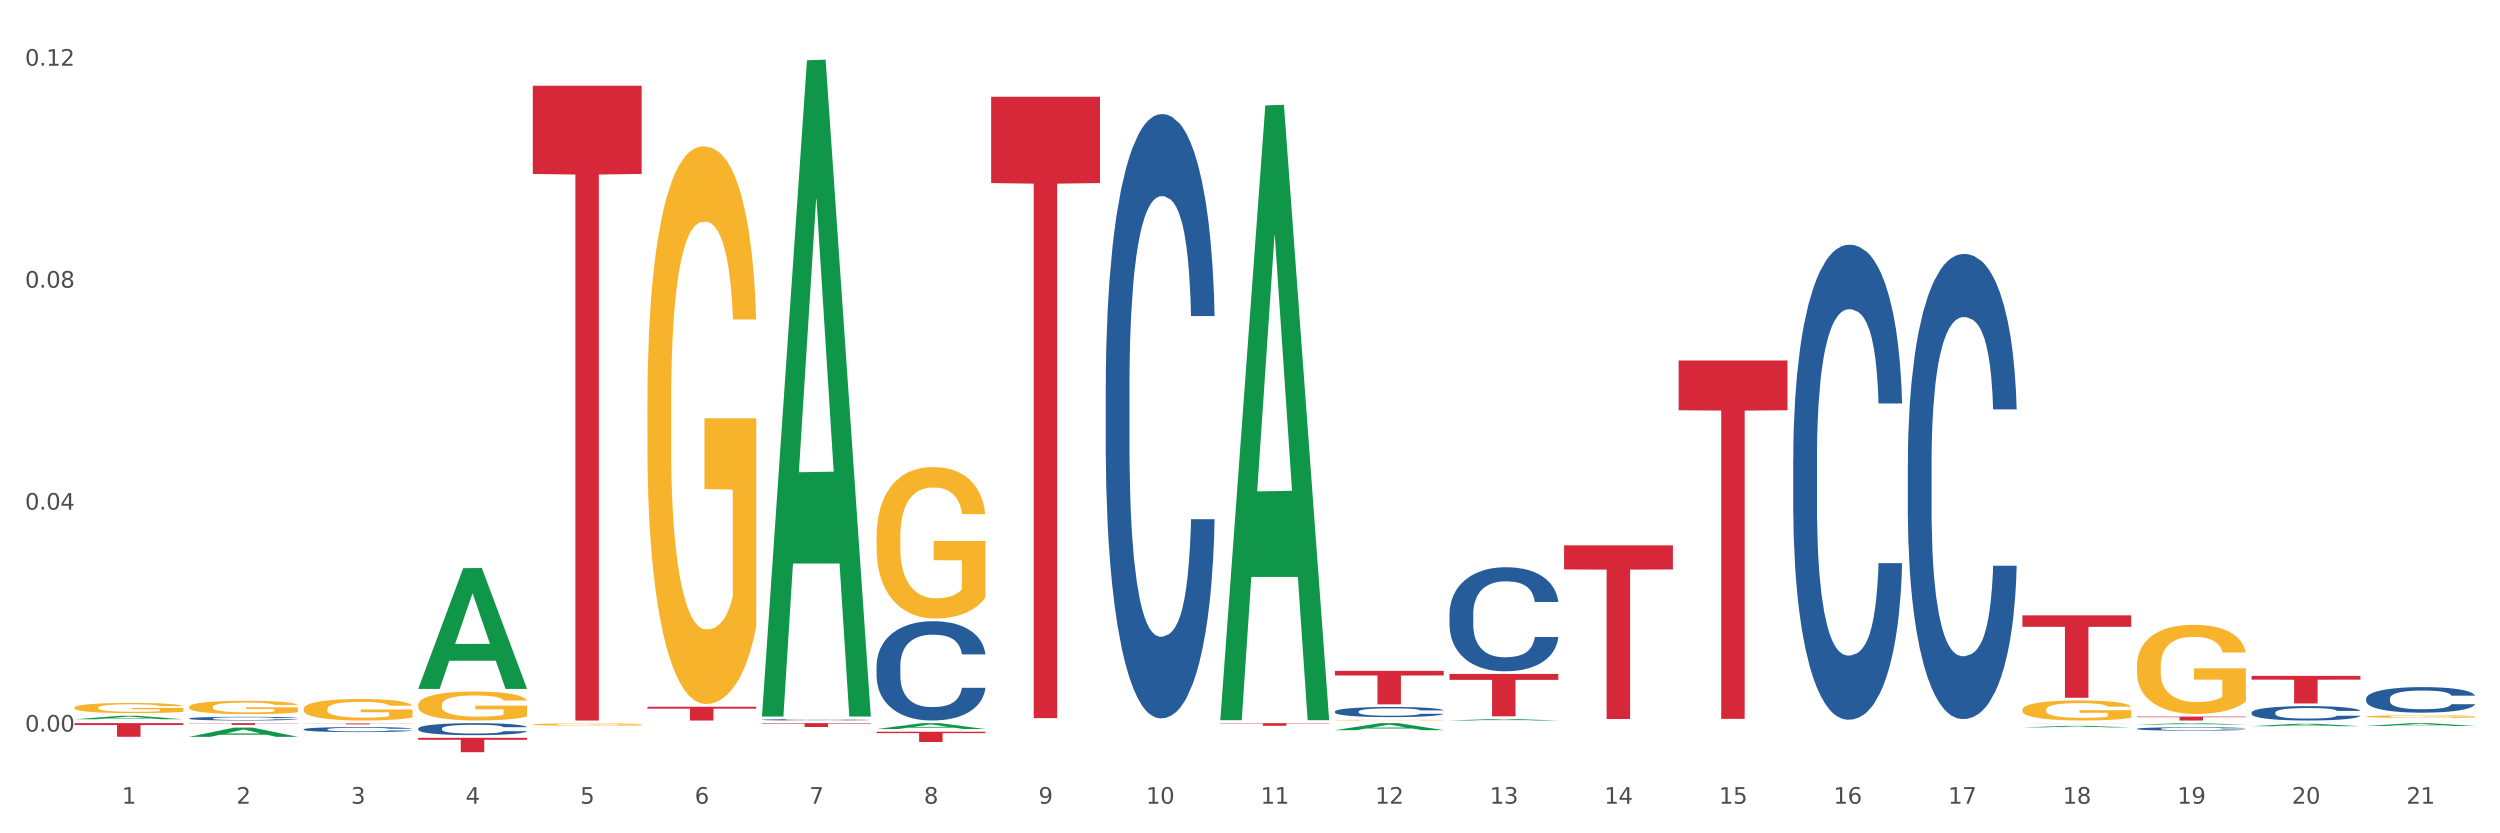 <?xml version="1.0" encoding="utf-8" standalone="no"?>
<!DOCTYPE svg PUBLIC "-//W3C//DTD SVG 1.1//EN"
  "http://www.w3.org/Graphics/SVG/1.1/DTD/svg11.dtd">
<svg xmlns:xlink="http://www.w3.org/1999/xlink" width="1080pt" height="360pt" viewBox="0 0 1080 360" xmlns="http://www.w3.org/2000/svg" version="1.1">
 <rect x="0" y="0" width="1080" height="360" fill="#333333" stroke="none"/>
 <defs>
  <style type="text/css">*{stroke-linejoin: round; stroke-linecap: butt}</style>
 </defs>
 <g id="figure_1">
  <g id="patch_1">
   <path d="M 0 360 
L 1080 360 
L 1080 0 
L 0 0 
z
" style="fill: #ffffff; stroke: #ffffff; stroke-linejoin: miter"/>
  </g>
  <g id="axes_1">
   <g id="matplotlib.axis_1">
    <g id="xtick_1">
     <g id="text_1">
      <!-- 1 -->
      <g style="fill: #4d4d4d" transform="translate(52.633 347.204) scale(0.096 -0.096)">
       <defs>
        <path id="DejaVuSans-31" d="M 794 531 
L 1825 531 
L 1825 4091 
L 703 3866 
L 703 4441 
L 1819 4666 
L 2450 4666 
L 2450 531 
L 3481 531 
L 3481 0 
L 794 0 
L 794 531 
z
" transform="scale(0.016)"/>
       </defs>
       <use xlink:href="#DejaVuSans-31"/>
      </g>
     </g>
    </g>
    <g id="xtick_2">
     <g id="text_2">
      <!-- 2 -->
      <g style="fill: #4d4d4d" transform="translate(102.133 347.204) scale(0.096 -0.096)">
       <defs>
        <path id="DejaVuSans-32" d="M 1228 531 
L 3431 531 
L 3431 0 
L 469 0 
L 469 531 
Q 828 903 1448 1529 
Q 2069 2156 2228 2338 
Q 2531 2678 2651 2914 
Q 2772 3150 2772 3378 
Q 2772 3750 2511 3984 
Q 2250 4219 1831 4219 
Q 1534 4219 1204 4116 
Q 875 4013 500 3803 
L 500 4441 
Q 881 4594 1212 4672 
Q 1544 4750 1819 4750 
Q 2544 4750 2975 4387 
Q 3406 4025 3406 3419 
Q 3406 3131 3298 2873 
Q 3191 2616 2906 2266 
Q 2828 2175 2409 1742 
Q 1991 1309 1228 531 
z
" transform="scale(0.016)"/>
       </defs>
       <use xlink:href="#DejaVuSans-32"/>
      </g>
     </g>
    </g>
    <g id="xtick_3">
     <g id="text_3">
      <!-- 3 -->
      <g style="fill: #4d4d4d" transform="translate(151.633 347.204) scale(0.096 -0.096)">
       <defs>
        <path id="DejaVuSans-33" d="M 2597 2516 
Q 3050 2419 3304 2112 
Q 3559 1806 3559 1356 
Q 3559 666 3084 287 
Q 2609 -91 1734 -91 
Q 1441 -91 1130 -33 
Q 819 25 488 141 
L 488 750 
Q 750 597 1062 519 
Q 1375 441 1716 441 
Q 2309 441 2620 675 
Q 2931 909 2931 1356 
Q 2931 1769 2642 2001 
Q 2353 2234 1838 2234 
L 1294 2234 
L 1294 2753 
L 1863 2753 
Q 2328 2753 2575 2939 
Q 2822 3125 2822 3475 
Q 2822 3834 2567 4026 
Q 2313 4219 1838 4219 
Q 1578 4219 1281 4162 
Q 984 4106 628 3988 
L 628 4550 
Q 988 4650 1302 4700 
Q 1616 4750 1894 4750 
Q 2613 4750 3031 4423 
Q 3450 4097 3450 3541 
Q 3450 3153 3228 2886 
Q 3006 2619 2597 2516 
z
" transform="scale(0.016)"/>
       </defs>
       <use xlink:href="#DejaVuSans-33"/>
      </g>
     </g>
    </g>
    <g id="xtick_4">
     <g id="text_4">
      <!-- 4 -->
      <g style="fill: #4d4d4d" transform="translate(201.133 347.204) scale(0.096 -0.096)">
       <defs>
        <path id="DejaVuSans-34" d="M 2419 4116 
L 825 1625 
L 2419 1625 
L 2419 4116 
z
M 2253 4666 
L 3047 4666 
L 3047 1625 
L 3713 1625 
L 3713 1100 
L 3047 1100 
L 3047 0 
L 2419 0 
L 2419 1100 
L 313 1100 
L 313 1709 
L 2253 4666 
z
" transform="scale(0.016)"/>
       </defs>
       <use xlink:href="#DejaVuSans-34"/>
      </g>
     </g>
    </g>
    <g id="xtick_5">
     <g id="text_5">
      <!-- 5 -->
      <g style="fill: #4d4d4d" transform="translate(250.633 347.204) scale(0.096 -0.096)">
       <defs>
        <path id="DejaVuSans-35" d="M 691 4666 
L 3169 4666 
L 3169 4134 
L 1269 4134 
L 1269 2991 
Q 1406 3038 1543 3061 
Q 1681 3084 1819 3084 
Q 2600 3084 3056 2656 
Q 3513 2228 3513 1497 
Q 3513 744 3044 326 
Q 2575 -91 1722 -91 
Q 1428 -91 1123 -41 
Q 819 9 494 109 
L 494 744 
Q 775 591 1075 516 
Q 1375 441 1709 441 
Q 2250 441 2565 725 
Q 2881 1009 2881 1497 
Q 2881 1984 2565 2268 
Q 2250 2553 1709 2553 
Q 1456 2553 1204 2497 
Q 953 2441 691 2322 
L 691 4666 
z
" transform="scale(0.016)"/>
       </defs>
       <use xlink:href="#DejaVuSans-35"/>
      </g>
     </g>
    </g>
    <g id="xtick_6">
     <g id="text_6">
      <!-- 6 -->
      <g style="fill: #4d4d4d" transform="translate(300.134 347.204) scale(0.096 -0.096)">
       <defs>
        <path id="DejaVuSans-36" d="M 2113 2584 
Q 1688 2584 1439 2293 
Q 1191 2003 1191 1497 
Q 1191 994 1439 701 
Q 1688 409 2113 409 
Q 2538 409 2786 701 
Q 3034 994 3034 1497 
Q 3034 2003 2786 2293 
Q 2538 2584 2113 2584 
z
M 3366 4563 
L 3366 3988 
Q 3128 4100 2886 4159 
Q 2644 4219 2406 4219 
Q 1781 4219 1451 3797 
Q 1122 3375 1075 2522 
Q 1259 2794 1537 2939 
Q 1816 3084 2150 3084 
Q 2853 3084 3261 2657 
Q 3669 2231 3669 1497 
Q 3669 778 3244 343 
Q 2819 -91 2113 -91 
Q 1303 -91 875 529 
Q 447 1150 447 2328 
Q 447 3434 972 4092 
Q 1497 4750 2381 4750 
Q 2619 4750 2861 4703 
Q 3103 4656 3366 4563 
z
" transform="scale(0.016)"/>
       </defs>
       <use xlink:href="#DejaVuSans-36"/>
      </g>
     </g>
    </g>
    <g id="xtick_7">
     <g id="text_7">
      <!-- 7 -->
      <g style="fill: #4d4d4d" transform="translate(349.634 347.204) scale(0.096 -0.096)">
       <defs>
        <path id="DejaVuSans-37" d="M 525 4666 
L 3525 4666 
L 3525 4397 
L 1831 0 
L 1172 0 
L 2766 4134 
L 525 4134 
L 525 4666 
z
" transform="scale(0.016)"/>
       </defs>
       <use xlink:href="#DejaVuSans-37"/>
      </g>
     </g>
    </g>
    <g id="xtick_8">
     <g id="text_8">
      <!-- 8 -->
      <g style="fill: #4d4d4d" transform="translate(399.134 347.204) scale(0.096 -0.096)">
       <defs>
        <path id="DejaVuSans-38" d="M 2034 2216 
Q 1584 2216 1326 1975 
Q 1069 1734 1069 1313 
Q 1069 891 1326 650 
Q 1584 409 2034 409 
Q 2484 409 2743 651 
Q 3003 894 3003 1313 
Q 3003 1734 2745 1975 
Q 2488 2216 2034 2216 
z
M 1403 2484 
Q 997 2584 770 2862 
Q 544 3141 544 3541 
Q 544 4100 942 4425 
Q 1341 4750 2034 4750 
Q 2731 4750 3128 4425 
Q 3525 4100 3525 3541 
Q 3525 3141 3298 2862 
Q 3072 2584 2669 2484 
Q 3125 2378 3379 2068 
Q 3634 1759 3634 1313 
Q 3634 634 3220 271 
Q 2806 -91 2034 -91 
Q 1263 -91 848 271 
Q 434 634 434 1313 
Q 434 1759 690 2068 
Q 947 2378 1403 2484 
z
M 1172 3481 
Q 1172 3119 1398 2916 
Q 1625 2713 2034 2713 
Q 2441 2713 2670 2916 
Q 2900 3119 2900 3481 
Q 2900 3844 2670 4047 
Q 2441 4250 2034 4250 
Q 1625 4250 1398 4047 
Q 1172 3844 1172 3481 
z
" transform="scale(0.016)"/>
       </defs>
       <use xlink:href="#DejaVuSans-38"/>
      </g>
     </g>
    </g>
    <g id="xtick_9">
     <g id="text_9">
      <!-- 9 -->
      <g style="fill: #4d4d4d" transform="translate(448.634 347.204) scale(0.096 -0.096)">
       <defs>
        <path id="DejaVuSans-39" d="M 703 97 
L 703 672 
Q 941 559 1184 500 
Q 1428 441 1663 441 
Q 2288 441 2617 861 
Q 2947 1281 2994 2138 
Q 2813 1869 2534 1725 
Q 2256 1581 1919 1581 
Q 1219 1581 811 2004 
Q 403 2428 403 3163 
Q 403 3881 828 4315 
Q 1253 4750 1959 4750 
Q 2769 4750 3195 4129 
Q 3622 3509 3622 2328 
Q 3622 1225 3098 567 
Q 2575 -91 1691 -91 
Q 1453 -91 1209 -44 
Q 966 3 703 97 
z
M 1959 2075 
Q 2384 2075 2632 2365 
Q 2881 2656 2881 3163 
Q 2881 3666 2632 3958 
Q 2384 4250 1959 4250 
Q 1534 4250 1286 3958 
Q 1038 3666 1038 3163 
Q 1038 2656 1286 2365 
Q 1534 2075 1959 2075 
z
" transform="scale(0.016)"/>
       </defs>
       <use xlink:href="#DejaVuSans-39"/>
      </g>
     </g>
    </g>
    <g id="xtick_10">
     <g id="text_10">
      <!-- 10 -->
      <g style="fill: #4d4d4d" transform="translate(495.079 347.204) scale(0.096 -0.096)">
       <defs>
        <path id="DejaVuSans-30" d="M 2034 4250 
Q 1547 4250 1301 3770 
Q 1056 3291 1056 2328 
Q 1056 1369 1301 889 
Q 1547 409 2034 409 
Q 2525 409 2770 889 
Q 3016 1369 3016 2328 
Q 3016 3291 2770 3770 
Q 2525 4250 2034 4250 
z
M 2034 4750 
Q 2819 4750 3233 4129 
Q 3647 3509 3647 2328 
Q 3647 1150 3233 529 
Q 2819 -91 2034 -91 
Q 1250 -91 836 529 
Q 422 1150 422 2328 
Q 422 3509 836 4129 
Q 1250 4750 2034 4750 
z
" transform="scale(0.016)"/>
       </defs>
       <use xlink:href="#DejaVuSans-31"/>
       <use xlink:href="#DejaVuSans-30" transform="translate(63.623 0)"/>
      </g>
     </g>
    </g>
    <g id="xtick_11">
     <g id="text_11">
      <!-- 11 -->
      <g style="fill: #4d4d4d" transform="translate(544.58 347.204) scale(0.096 -0.096)">
       <use xlink:href="#DejaVuSans-31"/>
       <use xlink:href="#DejaVuSans-31" transform="translate(63.623 0)"/>
      </g>
     </g>
    </g>
    <g id="xtick_12">
     <g id="text_12">
      <!-- 12 -->
      <g style="fill: #4d4d4d" transform="translate(594.08 347.204) scale(0.096 -0.096)">
       <use xlink:href="#DejaVuSans-31"/>
       <use xlink:href="#DejaVuSans-32" transform="translate(63.623 0)"/>
      </g>
     </g>
    </g>
    <g id="xtick_13">
     <g id="text_13">
      <!-- 13 -->
      <g style="fill: #4d4d4d" transform="translate(643.58 347.204) scale(0.096 -0.096)">
       <use xlink:href="#DejaVuSans-31"/>
       <use xlink:href="#DejaVuSans-33" transform="translate(63.623 0)"/>
      </g>
     </g>
    </g>
    <g id="xtick_14">
     <g id="text_14">
      <!-- 14 -->
      <g style="fill: #4d4d4d" transform="translate(693.08 347.204) scale(0.096 -0.096)">
       <use xlink:href="#DejaVuSans-31"/>
       <use xlink:href="#DejaVuSans-34" transform="translate(63.623 0)"/>
      </g>
     </g>
    </g>
    <g id="xtick_15">
     <g id="text_15">
      <!-- 15 -->
      <g style="fill: #4d4d4d" transform="translate(742.58 347.204) scale(0.096 -0.096)">
       <use xlink:href="#DejaVuSans-31"/>
       <use xlink:href="#DejaVuSans-35" transform="translate(63.623 0)"/>
      </g>
     </g>
    </g>
    <g id="xtick_16">
     <g id="text_16">
      <!-- 16 -->
      <g style="fill: #4d4d4d" transform="translate(792.08 347.204) scale(0.096 -0.096)">
       <use xlink:href="#DejaVuSans-31"/>
       <use xlink:href="#DejaVuSans-36" transform="translate(63.623 0)"/>
      </g>
     </g>
    </g>
    <g id="xtick_17">
     <g id="text_17">
      <!-- 17 -->
      <g style="fill: #4d4d4d" transform="translate(841.58 347.204) scale(0.096 -0.096)">
       <use xlink:href="#DejaVuSans-31"/>
       <use xlink:href="#DejaVuSans-37" transform="translate(63.623 0)"/>
      </g>
     </g>
    </g>
    <g id="xtick_18">
     <g id="text_18">
      <!-- 18 -->
      <g style="fill: #4d4d4d" transform="translate(891.08 347.204) scale(0.096 -0.096)">
       <use xlink:href="#DejaVuSans-31"/>
       <use xlink:href="#DejaVuSans-38" transform="translate(63.623 0)"/>
      </g>
     </g>
    </g>
    <g id="xtick_19">
     <g id="text_19">
      <!-- 19 -->
      <g style="fill: #4d4d4d" transform="translate(940.58 347.204) scale(0.096 -0.096)">
       <use xlink:href="#DejaVuSans-31"/>
       <use xlink:href="#DejaVuSans-39" transform="translate(63.623 0)"/>
      </g>
     </g>
    </g>
    <g id="xtick_20">
     <g id="text_20">
      <!-- 20 -->
      <g style="fill: #4d4d4d" transform="translate(990.08 347.204) scale(0.096 -0.096)">
       <use xlink:href="#DejaVuSans-32"/>
       <use xlink:href="#DejaVuSans-30" transform="translate(63.623 0)"/>
      </g>
     </g>
    </g>
    <g id="xtick_21">
     <g id="text_21">
      <!-- 21 -->
      <g style="fill: #4d4d4d" transform="translate(1039.58 347.204) scale(0.096 -0.096)">
       <use xlink:href="#DejaVuSans-32"/>
       <use xlink:href="#DejaVuSans-31" transform="translate(63.623 0)"/>
      </g>
     </g>
    </g>
    <g id="xtick_22"/>
    <g id="xtick_23"/>
    <g id="xtick_24"/>
    <g id="xtick_25"/>
    <g id="xtick_26"/>
    <g id="xtick_27"/>
    <g id="xtick_28"/>
    <g id="xtick_29"/>
    <g id="xtick_30"/>
    <g id="xtick_31"/>
    <g id="xtick_32"/>
    <g id="xtick_33"/>
    <g id="xtick_34"/>
    <g id="xtick_35"/>
    <g id="xtick_36"/>
    <g id="xtick_37"/>
    <g id="xtick_38"/>
    <g id="xtick_39"/>
    <g id="xtick_40"/>
    <g id="xtick_41"/>
   </g>
   <g id="matplotlib.axis_2">
    <g id="ytick_1">
     <g id="text_22">
      <!-- 0.00 -->
      <g style="fill: #4d4d4d" transform="translate(10.8 316.052) scale(0.096 -0.096)">
       <defs>
        <path id="DejaVuSans-2e" d="M 684 794 
L 1344 794 
L 1344 0 
L 684 0 
L 684 794 
z
" transform="scale(0.016)"/>
       </defs>
       <use xlink:href="#DejaVuSans-30"/>
       <use xlink:href="#DejaVuSans-2e" transform="translate(63.623 0)"/>
       <use xlink:href="#DejaVuSans-30" transform="translate(95.41 0)"/>
       <use xlink:href="#DejaVuSans-30" transform="translate(159.033 0)"/>
      </g>
     </g>
    </g>
    <g id="ytick_2">
     <g id="text_23">
      <!-- 0.04 -->
      <g style="fill: #4d4d4d" transform="translate(10.8 220.163) scale(0.096 -0.096)">
       <use xlink:href="#DejaVuSans-30"/>
       <use xlink:href="#DejaVuSans-2e" transform="translate(63.623 0)"/>
       <use xlink:href="#DejaVuSans-30" transform="translate(95.41 0)"/>
       <use xlink:href="#DejaVuSans-34" transform="translate(159.033 0)"/>
      </g>
     </g>
    </g>
    <g id="ytick_3">
     <g id="text_24">
      <!-- 0.08 -->
      <g style="fill: #4d4d4d" transform="translate(10.8 124.275) scale(0.096 -0.096)">
       <use xlink:href="#DejaVuSans-30"/>
       <use xlink:href="#DejaVuSans-2e" transform="translate(63.623 0)"/>
       <use xlink:href="#DejaVuSans-30" transform="translate(95.41 0)"/>
       <use xlink:href="#DejaVuSans-38" transform="translate(159.033 0)"/>
      </g>
     </g>
    </g>
    <g id="ytick_4">
     <g id="text_25">
      <!-- 0.12 -->
      <g style="fill: #4d4d4d" transform="translate(10.8 28.386) scale(0.096 -0.096)">
       <use xlink:href="#DejaVuSans-30"/>
       <use xlink:href="#DejaVuSans-2e" transform="translate(63.623 0)"/>
       <use xlink:href="#DejaVuSans-31" transform="translate(95.41 0)"/>
       <use xlink:href="#DejaVuSans-32" transform="translate(159.033 0)"/>
      </g>
     </g>
    </g>
    <g id="ytick_5"/>
    <g id="ytick_6"/>
    <g id="ytick_7"/>
   </g>
   <g id="PolyCollection_1">
    <path d="M 32.175 310.732 
L 32.223 310.731 
L 51.615 309.234 
L 59.663 309.232 
L 79.2 310.735 
L 69.892 310.735 
L 65.674 310.385 
L 45.652 310.385 
L 45.507 310.391 
L 41.435 310.735 
L 32.175 310.735 
L 32.175 310.732 
L 48.173 310.176 
L 63.153 310.175 
L 55.736 309.553 
L 55.639 309.55 
L 55.542 309.554 
L 48.125 310.175 
L 48.173 310.176 
L 32.175 310.732 
z
" clip-path="url(#pcb860d53a7)" style="fill: #109648"/>
    <path d="M 81.675 318.317 
L 81.723 318.313 
L 101.115 314.328 
L 109.163 314.324 
L 128.7 318.324 
L 119.392 318.324 
L 115.174 317.393 
L 95.152 317.393 
L 95.007 317.408 
L 90.935 318.324 
L 81.675 318.324 
L 81.675 318.317 
L 97.673 316.837 
L 112.653 316.833 
L 105.236 315.177 
L 105.139 315.169 
L 105.042 315.181 
L 97.625 316.833 
L 97.673 316.837 
L 81.675 318.317 
z
" clip-path="url(#pcb860d53a7)" style="fill: #109648"/>
    <path d="M 180.675 297.507 
L 180.723 297.458 
L 200.115 245.431 
L 208.163 245.382 
L 227.7 297.605 
L 218.392 297.605 
L 214.174 285.445 
L 194.152 285.445 
L 194.007 285.641 
L 189.935 297.605 
L 180.675 297.605 
L 180.675 297.507 
L 196.673 278.187 
L 211.653 278.138 
L 204.236 256.513 
L 204.139 256.415 
L 204.042 256.562 
L 196.625 278.138 
L 196.673 278.187 
L 180.675 297.507 
z
" clip-path="url(#pcb860d53a7)" style="fill: #109648"/>
    <path d="M 329.175 308.997 
L 329.223 308.731 
L 348.615 26.026 
L 356.663 25.759 
L 376.2 309.53 
L 366.892 309.53 
L 362.674 243.45 
L 342.652 243.45 
L 342.507 244.516 
L 338.435 309.53 
L 329.175 309.53 
L 329.175 308.997 
L 345.173 204.015 
L 360.153 203.749 
L 352.736 86.244 
L 352.639 85.711 
L 352.542 86.51 
L 345.125 203.749 
L 345.173 204.015 
L 329.175 308.997 
z
" clip-path="url(#pcb860d53a7)" style="fill: #109648"/>
    <path d="M 378.675 314.955 
L 378.723 314.953 
L 398.115 312.407 
L 406.163 312.405 
L 425.7 314.96 
L 416.392 314.96 
L 412.174 314.365 
L 392.152 314.365 
L 392.007 314.374 
L 387.935 314.96 
L 378.675 314.96 
L 378.675 314.955 
L 394.673 314.01 
L 409.653 314.007 
L 402.236 312.949 
L 402.139 312.944 
L 402.042 312.952 
L 394.625 314.007 
L 394.673 314.01 
L 378.675 314.955 
z
" clip-path="url(#pcb860d53a7)" style="fill: #109648"/>
    <path d="M 527.175 310.632 
L 527.223 310.383 
L 546.615 45.525 
L 554.663 45.275 
L 574.2 311.132 
L 564.892 311.132 
L 560.674 249.223 
L 540.652 249.223 
L 540.507 250.222 
L 536.435 311.132 
L 527.175 311.132 
L 527.175 310.632 
L 543.173 212.278 
L 558.153 212.028 
L 550.736 101.941 
L 550.639 101.442 
L 550.542 102.191 
L 543.125 212.028 
L 543.173 212.278 
L 527.175 310.632 
z
" clip-path="url(#pcb860d53a7)" style="fill: #109648"/>
    <path d="M 972.675 313.719 
L 972.723 313.718 
L 992.115 312.668 
L 1000.163 312.667 
L 1019.7 313.721 
L 1010.392 313.721 
L 1006.174 313.476 
L 986.152 313.476 
L 986.007 313.48 
L 981.935 313.721 
L 972.675 313.721 
L 972.675 313.719 
L 988.673 313.329 
L 1003.653 313.328 
L 996.236 312.892 
L 996.139 312.89 
L 996.042 312.893 
L 988.625 313.328 
L 988.673 313.329 
L 972.675 313.719 
z
" clip-path="url(#pcb860d53a7)" style="fill: #109648"/>
    <path d="M 1022.175 313.591 
L 1022.223 313.589 
L 1041.615 312.406 
L 1049.663 312.405 
L 1069.2 313.593 
L 1059.892 313.593 
L 1055.674 313.316 
L 1035.652 313.316 
L 1035.507 313.321 
L 1031.435 313.593 
L 1022.175 313.593 
L 1022.175 313.591 
L 1038.173 313.151 
L 1053.153 313.15 
L 1045.736 312.658 
L 1045.639 312.656 
L 1045.542 312.659 
L 1038.125 313.15 
L 1038.173 313.151 
L 1022.175 313.591 
z
" clip-path="url(#pcb860d53a7)" style="fill: #109648"/>
    <path d="M 576.675 311.088 
L 576.731 311.088 
L 576.731 311.077 
L 576.842 311.069 
L 577.397 311.047 
L 578.23 311.029 
L 578.84 311.02 
L 579.451 311.012 
L 580.173 311.004 
L 581.061 310.996 
L 582.671 310.984 
L 583.67 310.978 
L 584.892 310.972 
L 587.113 310.962 
L 588.723 310.957 
L 590.388 310.953 
L 593.109 310.948 
L 594.885 310.945 
L 596.773 310.944 
L 599.049 310.943 
L 600.77 310.942 
L 604.546 310.943 
L 607.766 310.946 
L 609.32 310.948 
L 611.319 310.951 
L 612.374 310.953 
L 614.095 310.958 
L 615.872 310.964 
L 617.093 310.969 
L 618.925 310.979 
L 620.313 310.989 
L 621.59 311.001 
L 622.256 311.009 
L 622.756 311.017 
L 623.2 311.026 
L 623.644 311.04 
L 613.651 311.04 
L 613.262 311.03 
L 612.652 311.021 
L 611.763 311.011 
L 610.986 311.006 
L 609.654 310.998 
L 608.432 310.994 
L 607.155 310.99 
L 605.601 310.988 
L 604.379 310.986 
L 602.658 310.985 
L 599.271 310.985 
L 596.995 310.988 
L 595.441 310.99 
L 594.441 310.993 
L 593.553 310.996 
L 592.554 311 
L 591.388 311.006 
L 590.555 311.011 
L 589.722 311.018 
L 589.056 311.025 
L 588.445 311.033 
L 587.945 311.042 
L 587.557 311.051 
L 587.224 311.062 
L 586.946 311.08 
L 586.946 311.12 
L 587.057 311.129 
L 587.335 311.14 
L 587.668 311.149 
L 588.223 311.16 
L 588.723 311.167 
L 589.667 311.178 
L 590.721 311.186 
L 591.554 311.192 
L 592.387 311.196 
L 593.831 311.203 
L 595.441 311.208 
L 596.829 311.211 
L 598.716 311.214 
L 599.993 311.215 
L 601.104 311.216 
L 603.824 311.216 
L 605.767 311.215 
L 607.932 311.213 
L 609.598 311.21 
L 610.986 311.207 
L 612.541 311.202 
L 613.54 311.197 
L 613.54 311.137 
L 601.326 311.136 
L 601.326 311.096 
L 623.7 311.096 
L 623.7 311.214 
L 622.756 311.22 
L 621.701 311.225 
L 620.591 311.23 
L 618.925 311.236 
L 616.927 311.242 
L 615.15 311.246 
L 613.262 311.25 
L 611.042 311.253 
L 608.155 311.256 
L 606.378 311.257 
L 604.157 311.258 
L 601.548 311.258 
L 599.271 311.257 
L 597.051 311.256 
L 594.719 311.253 
L 592.443 311.25 
L 590.721 311.246 
L 589 311.241 
L 587.168 311.235 
L 585.725 311.229 
L 584.614 311.224 
L 583.393 311.218 
L 582.06 311.209 
L 581.061 311.201 
L 580.173 311.193 
L 579.229 311.183 
L 578.563 311.174 
L 577.896 311.163 
L 577.508 311.154 
L 577.064 311.141 
L 576.731 311.123 
L 576.675 311.088 
z
" clip-path="url(#pcb860d53a7)" style="fill: #f7b32b"/>
    <path d="M 378.675 232.024 
L 378.731 231.964 
L 378.731 229.813 
L 378.842 227.961 
L 379.397 223.479 
L 380.23 219.775 
L 380.84 217.803 
L 381.451 216.19 
L 382.173 214.577 
L 383.061 212.904 
L 384.671 210.454 
L 385.67 209.199 
L 386.892 207.885 
L 389.113 205.973 
L 390.723 204.897 
L 392.388 204.001 
L 395.109 202.925 
L 396.885 202.447 
L 398.773 202.089 
L 401.049 201.85 
L 402.77 201.79 
L 406.546 201.969 
L 409.766 202.507 
L 411.32 202.925 
L 413.319 203.642 
L 414.374 204.12 
L 416.095 205.076 
L 417.872 206.331 
L 419.093 207.407 
L 420.925 209.438 
L 422.313 211.47 
L 423.59 213.979 
L 424.256 215.712 
L 424.756 217.325 
L 425.2 219.177 
L 425.644 222.105 
L 415.651 222.105 
L 415.262 220.014 
L 414.652 218.042 
L 413.763 216.13 
L 412.986 214.935 
L 411.654 213.441 
L 410.432 212.485 
L 409.155 211.768 
L 407.601 211.171 
L 406.379 210.872 
L 404.658 210.633 
L 401.271 210.693 
L 398.995 211.171 
L 397.441 211.768 
L 396.441 212.306 
L 395.553 212.904 
L 394.554 213.74 
L 393.388 214.995 
L 392.555 216.13 
L 391.722 217.564 
L 391.056 218.998 
L 390.445 220.671 
L 389.945 222.464 
L 389.557 224.316 
L 389.224 226.586 
L 388.946 230.351 
L 388.946 238.537 
L 389.057 240.389 
L 389.335 242.839 
L 389.668 244.691 
L 390.223 246.902 
L 390.723 248.395 
L 391.667 250.546 
L 392.721 252.339 
L 393.554 253.474 
L 394.387 254.43 
L 395.831 255.745 
L 397.441 256.82 
L 398.829 257.478 
L 400.716 258.075 
L 401.993 258.314 
L 403.104 258.434 
L 405.824 258.434 
L 407.767 258.254 
L 409.932 257.836 
L 411.598 257.298 
L 412.986 256.641 
L 414.541 255.566 
L 415.54 254.55 
L 415.54 242.062 
L 403.326 242.002 
L 403.326 233.697 
L 425.7 233.697 
L 425.7 258.075 
L 424.756 259.33 
L 423.701 260.465 
L 422.591 261.481 
L 420.925 262.736 
L 418.927 263.931 
L 417.15 264.767 
L 415.262 265.484 
L 413.042 266.141 
L 410.155 266.739 
L 408.378 266.978 
L 406.157 267.157 
L 403.548 267.217 
L 401.271 267.097 
L 399.051 266.799 
L 396.719 266.261 
L 394.443 265.484 
L 392.721 264.707 
L 391 263.751 
L 389.168 262.497 
L 387.725 261.302 
L 386.614 260.226 
L 385.393 258.852 
L 384.06 257.059 
L 383.061 255.446 
L 382.173 253.773 
L 381.229 251.622 
L 380.563 249.77 
L 379.896 247.439 
L 379.508 245.707 
L 379.064 243.018 
L 378.731 239.254 
L 378.675 232.024 
z
" clip-path="url(#pcb860d53a7)" style="fill: #f7b32b"/>
    <path d="M 131.175 306.264 
L 131.231 306.256 
L 131.231 305.951 
L 131.342 305.688 
L 131.897 305.052 
L 132.73 304.526 
L 133.34 304.246 
L 133.951 304.018 
L 134.673 303.789 
L 135.561 303.551 
L 137.171 303.204 
L 138.17 303.026 
L 139.392 302.839 
L 141.613 302.568 
L 143.223 302.415 
L 144.888 302.288 
L 147.609 302.135 
L 149.385 302.068 
L 151.273 302.017 
L 153.549 301.983 
L 155.27 301.974 
L 159.046 302 
L 162.266 302.076 
L 163.82 302.135 
L 165.819 302.237 
L 166.874 302.305 
L 168.595 302.441 
L 170.372 302.619 
L 171.593 302.771 
L 173.425 303.06 
L 174.813 303.348 
L 176.09 303.704 
L 176.756 303.95 
L 177.256 304.179 
L 177.7 304.441 
L 178.144 304.857 
L 168.151 304.857 
L 167.762 304.56 
L 167.152 304.28 
L 166.263 304.009 
L 165.486 303.84 
L 164.154 303.628 
L 162.932 303.492 
L 161.655 303.39 
L 160.101 303.305 
L 158.879 303.263 
L 157.158 303.229 
L 153.771 303.238 
L 151.495 303.305 
L 149.941 303.39 
L 148.941 303.466 
L 148.053 303.551 
L 147.054 303.67 
L 145.888 303.848 
L 145.055 304.009 
L 144.222 304.213 
L 143.556 304.416 
L 142.945 304.653 
L 142.445 304.908 
L 142.057 305.171 
L 141.724 305.493 
L 141.446 306.027 
L 141.446 307.188 
L 141.557 307.451 
L 141.835 307.799 
L 142.168 308.062 
L 142.723 308.375 
L 143.223 308.587 
L 144.167 308.893 
L 145.221 309.147 
L 146.054 309.308 
L 146.887 309.444 
L 148.331 309.63 
L 149.941 309.783 
L 151.329 309.876 
L 153.216 309.961 
L 154.493 309.995 
L 155.604 310.012 
L 158.324 310.012 
L 160.267 309.986 
L 162.432 309.927 
L 164.098 309.851 
L 165.486 309.757 
L 167.041 309.605 
L 168.04 309.461 
L 168.04 307.689 
L 155.826 307.68 
L 155.826 306.502 
L 178.2 306.502 
L 178.2 309.961 
L 177.256 310.139 
L 176.201 310.3 
L 175.091 310.444 
L 173.425 310.622 
L 171.427 310.792 
L 169.65 310.91 
L 167.762 311.012 
L 165.542 311.105 
L 162.655 311.19 
L 160.878 311.224 
L 158.657 311.25 
L 156.048 311.258 
L 153.771 311.241 
L 151.551 311.199 
L 149.219 311.122 
L 146.943 311.012 
L 145.221 310.902 
L 143.5 310.766 
L 141.668 310.588 
L 140.225 310.419 
L 139.114 310.266 
L 137.893 310.071 
L 136.56 309.817 
L 135.561 309.588 
L 134.673 309.35 
L 133.729 309.045 
L 133.063 308.782 
L 132.396 308.452 
L 132.008 308.206 
L 131.564 307.824 
L 131.231 307.29 
L 131.175 306.264 
z
" clip-path="url(#pcb860d53a7)" style="fill: #f7b32b"/>
    <path d="M 180.675 304.531 
L 180.731 304.52 
L 180.731 304.108 
L 180.842 303.754 
L 181.397 302.898 
L 182.23 302.19 
L 182.84 301.813 
L 183.451 301.504 
L 184.173 301.196 
L 185.061 300.876 
L 186.671 300.408 
L 187.67 300.168 
L 188.892 299.917 
L 191.113 299.551 
L 192.723 299.346 
L 194.388 299.175 
L 197.109 298.969 
L 198.885 298.878 
L 200.773 298.809 
L 203.049 298.763 
L 204.77 298.752 
L 208.546 298.786 
L 211.766 298.889 
L 213.32 298.969 
L 215.319 299.106 
L 216.374 299.197 
L 218.095 299.38 
L 219.872 299.62 
L 221.093 299.826 
L 222.925 300.214 
L 224.313 300.602 
L 225.59 301.082 
L 226.256 301.413 
L 226.756 301.721 
L 227.2 302.075 
L 227.644 302.635 
L 217.651 302.635 
L 217.262 302.235 
L 216.652 301.858 
L 215.763 301.493 
L 214.986 301.265 
L 213.654 300.979 
L 212.432 300.796 
L 211.155 300.659 
L 209.601 300.545 
L 208.379 300.488 
L 206.658 300.442 
L 203.271 300.454 
L 200.995 300.545 
L 199.441 300.659 
L 198.441 300.762 
L 197.553 300.876 
L 196.554 301.036 
L 195.388 301.276 
L 194.555 301.493 
L 193.722 301.767 
L 193.056 302.041 
L 192.445 302.361 
L 191.945 302.704 
L 191.557 303.058 
L 191.224 303.492 
L 190.946 304.211 
L 190.946 305.776 
L 191.057 306.13 
L 191.335 306.598 
L 191.668 306.952 
L 192.223 307.375 
L 192.723 307.66 
L 193.667 308.072 
L 194.721 308.414 
L 195.554 308.631 
L 196.387 308.814 
L 197.831 309.065 
L 199.441 309.271 
L 200.829 309.396 
L 202.716 309.511 
L 203.993 309.556 
L 205.104 309.579 
L 207.824 309.579 
L 209.767 309.545 
L 211.932 309.465 
L 213.598 309.362 
L 214.986 309.236 
L 216.541 309.031 
L 217.54 308.837 
L 217.54 306.45 
L 205.326 306.438 
L 205.326 304.851 
L 227.7 304.851 
L 227.7 309.511 
L 226.756 309.75 
L 225.701 309.967 
L 224.591 310.162 
L 222.925 310.401 
L 220.927 310.63 
L 219.15 310.79 
L 217.262 310.927 
L 215.042 311.052 
L 212.155 311.167 
L 210.378 311.212 
L 208.157 311.247 
L 205.548 311.258 
L 203.271 311.235 
L 201.051 311.178 
L 198.719 311.075 
L 196.443 310.927 
L 194.721 310.778 
L 193 310.596 
L 191.168 310.356 
L 189.725 310.127 
L 188.614 309.922 
L 187.393 309.659 
L 186.06 309.316 
L 185.061 309.008 
L 184.173 308.688 
L 183.229 308.277 
L 182.563 307.923 
L 181.896 307.478 
L 181.508 307.146 
L 181.064 306.632 
L 180.731 305.913 
L 180.675 304.531 
z
" clip-path="url(#pcb860d53a7)" style="fill: #f7b32b"/>
    <path d="M 230.175 312.972 
L 230.231 312.971 
L 230.231 312.939 
L 230.342 312.91 
L 230.897 312.842 
L 231.73 312.785 
L 232.34 312.755 
L 232.951 312.731 
L 233.673 312.706 
L 234.561 312.681 
L 236.171 312.643 
L 237.17 312.624 
L 238.392 312.604 
L 240.613 312.575 
L 242.223 312.558 
L 243.888 312.545 
L 246.609 312.528 
L 248.385 312.521 
L 250.273 312.516 
L 252.549 312.512 
L 254.27 312.511 
L 258.046 312.514 
L 261.266 312.522 
L 262.82 312.528 
L 264.819 312.539 
L 265.874 312.547 
L 267.595 312.561 
L 269.372 312.58 
L 270.593 312.597 
L 272.425 312.628 
L 273.813 312.659 
L 275.09 312.697 
L 275.756 312.723 
L 276.256 312.748 
L 276.7 312.776 
L 277.144 312.821 
L 267.151 312.821 
L 266.762 312.789 
L 266.152 312.759 
L 265.263 312.73 
L 264.486 312.712 
L 263.154 312.689 
L 261.932 312.674 
L 260.655 312.663 
L 259.101 312.654 
L 257.879 312.65 
L 256.158 312.646 
L 252.771 312.647 
L 250.495 312.654 
L 248.941 312.663 
L 247.941 312.672 
L 247.053 312.681 
L 246.054 312.693 
L 244.888 312.713 
L 244.055 312.73 
L 243.222 312.752 
L 242.556 312.774 
L 241.945 312.799 
L 241.445 312.826 
L 241.057 312.855 
L 240.724 312.889 
L 240.446 312.947 
L 240.446 313.072 
L 240.557 313.1 
L 240.835 313.137 
L 241.168 313.166 
L 241.723 313.199 
L 242.223 313.222 
L 243.167 313.255 
L 244.221 313.282 
L 245.054 313.299 
L 245.887 313.314 
L 247.331 313.334 
L 248.941 313.351 
L 250.329 313.361 
L 252.216 313.37 
L 253.493 313.373 
L 254.604 313.375 
L 257.324 313.375 
L 259.267 313.372 
L 261.432 313.366 
L 263.098 313.358 
L 264.486 313.348 
L 266.041 313.331 
L 267.04 313.316 
L 267.04 313.125 
L 254.826 313.124 
L 254.826 312.998 
L 277.2 312.998 
L 277.2 313.37 
L 276.256 313.389 
L 275.201 313.406 
L 274.091 313.422 
L 272.425 313.441 
L 270.427 313.459 
L 268.65 313.472 
L 266.762 313.483 
L 264.542 313.493 
L 261.655 313.502 
L 259.878 313.505 
L 257.657 313.508 
L 255.048 313.509 
L 252.771 313.507 
L 250.551 313.503 
L 248.219 313.495 
L 245.943 313.483 
L 244.221 313.471 
L 242.5 313.456 
L 240.668 313.437 
L 239.225 313.419 
L 238.114 313.402 
L 236.893 313.382 
L 235.56 313.354 
L 234.561 313.33 
L 233.673 313.304 
L 232.729 313.271 
L 232.063 313.243 
L 231.396 313.207 
L 231.008 313.181 
L 230.564 313.14 
L 230.231 313.083 
L 230.175 312.972 
z
" clip-path="url(#pcb860d53a7)" style="fill: #f7b32b"/>
    <path d="M 279.675 174.543 
L 279.731 174.323 
L 279.731 166.401 
L 279.842 159.579 
L 280.397 143.075 
L 281.23 129.432 
L 281.84 122.17 
L 282.451 116.228 
L 283.173 110.287 
L 284.061 104.125 
L 285.671 95.103 
L 286.67 90.481 
L 287.892 85.64 
L 290.113 78.598 
L 291.723 74.637 
L 293.388 71.336 
L 296.109 67.375 
L 297.885 65.615 
L 299.773 64.295 
L 302.049 63.414 
L 303.77 63.194 
L 307.546 63.854 
L 310.766 65.835 
L 312.32 67.375 
L 314.319 70.016 
L 315.374 71.777 
L 317.095 75.297 
L 318.872 79.919 
L 320.093 83.88 
L 321.925 91.362 
L 323.313 98.844 
L 324.59 108.086 
L 325.256 114.468 
L 325.756 120.409 
L 326.2 127.231 
L 326.644 138.014 
L 316.651 138.014 
L 316.262 130.312 
L 315.652 123.05 
L 314.763 116.008 
L 313.986 111.607 
L 312.654 106.105 
L 311.432 102.585 
L 310.155 99.944 
L 308.601 97.743 
L 307.379 96.643 
L 305.658 95.763 
L 302.271 95.983 
L 299.995 97.743 
L 298.441 99.944 
L 297.441 101.924 
L 296.553 104.125 
L 295.554 107.206 
L 294.388 111.827 
L 293.555 116.008 
L 292.722 121.289 
L 292.056 126.571 
L 291.445 132.732 
L 290.945 139.334 
L 290.557 146.156 
L 290.224 154.518 
L 289.946 168.382 
L 289.946 198.53 
L 290.057 205.351 
L 290.335 214.374 
L 290.668 221.195 
L 291.223 229.338 
L 291.723 234.839 
L 292.667 242.761 
L 293.721 249.363 
L 294.554 253.544 
L 295.387 257.065 
L 296.831 261.906 
L 298.441 265.867 
L 299.829 268.288 
L 301.716 270.488 
L 302.993 271.369 
L 304.104 271.809 
L 306.824 271.809 
L 308.767 271.149 
L 310.932 269.608 
L 312.598 267.628 
L 313.986 265.207 
L 315.541 261.246 
L 316.54 257.505 
L 316.54 211.513 
L 304.326 211.293 
L 304.326 180.705 
L 326.7 180.705 
L 326.7 270.488 
L 325.756 275.11 
L 324.701 279.291 
L 323.591 283.032 
L 321.925 287.653 
L 319.927 292.054 
L 318.15 295.135 
L 316.262 297.775 
L 314.042 300.196 
L 311.155 302.397 
L 309.378 303.277 
L 307.157 303.937 
L 304.548 304.157 
L 302.271 303.717 
L 300.051 302.617 
L 297.719 300.636 
L 295.443 297.775 
L 293.721 294.915 
L 292 291.394 
L 290.168 286.773 
L 288.725 282.371 
L 287.614 278.41 
L 286.393 273.349 
L 285.06 266.747 
L 284.061 260.806 
L 283.173 254.644 
L 282.229 246.722 
L 281.563 239.9 
L 280.896 231.318 
L 280.508 224.936 
L 280.064 215.034 
L 279.731 201.17 
L 279.675 174.543 
z
" clip-path="url(#pcb860d53a7)" style="fill: #f7b32b"/>
    <path d="M 378.675 316.106 
L 425.7 316.106 
L 425.7 316.723 
L 407.202 316.727 
L 407.202 320.541 
L 397.062 320.541 
L 397.062 316.727 
L 378.675 316.723 
L 378.675 316.111 
L 378.675 316.106 
z
" clip-path="url(#pcb860d53a7)" style="fill: #d62839"/>
    <path d="M 81.675 305.411 
L 81.731 305.406 
L 81.731 305.216 
L 81.842 305.053 
L 82.397 304.658 
L 83.23 304.331 
L 83.84 304.157 
L 84.451 304.015 
L 85.173 303.873 
L 86.061 303.725 
L 87.671 303.509 
L 88.67 303.398 
L 89.892 303.283 
L 92.113 303.114 
L 93.723 303.019 
L 95.388 302.94 
L 98.109 302.845 
L 99.885 302.803 
L 101.773 302.772 
L 104.049 302.751 
L 105.77 302.745 
L 109.546 302.761 
L 112.766 302.808 
L 114.32 302.845 
L 116.319 302.909 
L 117.374 302.951 
L 119.095 303.035 
L 120.872 303.146 
L 122.093 303.24 
L 123.925 303.42 
L 125.313 303.599 
L 126.59 303.82 
L 127.256 303.973 
L 127.756 304.115 
L 128.2 304.278 
L 128.644 304.536 
L 118.651 304.536 
L 118.262 304.352 
L 117.652 304.178 
L 116.763 304.01 
L 115.986 303.904 
L 114.654 303.772 
L 113.432 303.688 
L 112.155 303.625 
L 110.601 303.572 
L 109.379 303.546 
L 107.658 303.525 
L 104.271 303.53 
L 101.995 303.572 
L 100.441 303.625 
L 99.441 303.672 
L 98.553 303.725 
L 97.554 303.799 
L 96.388 303.909 
L 95.555 304.01 
L 94.722 304.136 
L 94.056 304.262 
L 93.445 304.41 
L 92.945 304.568 
L 92.557 304.731 
L 92.224 304.931 
L 91.946 305.263 
L 91.946 305.985 
L 92.057 306.148 
L 92.335 306.364 
L 92.668 306.528 
L 93.223 306.723 
L 93.723 306.854 
L 94.667 307.044 
L 95.721 307.202 
L 96.554 307.302 
L 97.387 307.386 
L 98.831 307.502 
L 100.441 307.597 
L 101.829 307.655 
L 103.716 307.708 
L 104.993 307.729 
L 106.104 307.739 
L 108.824 307.739 
L 110.767 307.723 
L 112.932 307.687 
L 114.598 307.639 
L 115.986 307.581 
L 117.541 307.486 
L 118.54 307.397 
L 118.54 306.296 
L 106.326 306.291 
L 106.326 305.558 
L 128.7 305.558 
L 128.7 307.708 
L 127.756 307.818 
L 126.701 307.918 
L 125.591 308.008 
L 123.925 308.119 
L 121.927 308.224 
L 120.15 308.298 
L 118.262 308.361 
L 116.042 308.419 
L 113.155 308.472 
L 111.378 308.493 
L 109.157 308.508 
L 106.548 308.514 
L 104.271 308.503 
L 102.051 308.477 
L 99.719 308.429 
L 97.443 308.361 
L 95.721 308.292 
L 94 308.208 
L 92.168 308.097 
L 90.725 307.992 
L 89.614 307.897 
L 88.393 307.776 
L 87.06 307.618 
L 86.061 307.476 
L 85.173 307.328 
L 84.229 307.139 
L 83.563 306.975 
L 82.896 306.77 
L 82.508 306.617 
L 82.064 306.38 
L 81.731 306.048 
L 81.675 305.411 
z
" clip-path="url(#pcb860d53a7)" style="fill: #f7b32b"/>
    <path d="M 32.175 305.715 
L 32.231 305.711 
L 32.231 305.566 
L 32.342 305.441 
L 32.897 305.139 
L 33.73 304.89 
L 34.34 304.757 
L 34.951 304.648 
L 35.673 304.539 
L 36.561 304.427 
L 38.171 304.262 
L 39.17 304.177 
L 40.392 304.089 
L 42.613 303.96 
L 44.223 303.887 
L 45.888 303.827 
L 48.609 303.754 
L 50.385 303.722 
L 52.273 303.698 
L 54.549 303.682 
L 56.27 303.678 
L 60.046 303.69 
L 63.266 303.726 
L 64.82 303.754 
L 66.819 303.803 
L 67.874 303.835 
L 69.595 303.899 
L 71.372 303.984 
L 72.593 304.056 
L 74.425 304.193 
L 75.813 304.33 
L 77.09 304.499 
L 77.756 304.616 
L 78.256 304.725 
L 78.7 304.849 
L 79.144 305.047 
L 69.151 305.047 
L 68.762 304.906 
L 68.152 304.773 
L 67.263 304.644 
L 66.486 304.564 
L 65.154 304.463 
L 63.932 304.399 
L 62.655 304.35 
L 61.101 304.31 
L 59.879 304.29 
L 58.158 304.274 
L 54.771 304.278 
L 52.495 304.31 
L 50.941 304.35 
L 49.941 304.386 
L 49.053 304.427 
L 48.054 304.483 
L 46.888 304.568 
L 46.055 304.644 
L 45.222 304.741 
L 44.556 304.837 
L 43.945 304.95 
L 43.445 305.071 
L 43.057 305.196 
L 42.724 305.348 
L 42.446 305.602 
L 42.446 306.154 
L 42.557 306.278 
L 42.835 306.443 
L 43.168 306.568 
L 43.723 306.717 
L 44.223 306.818 
L 45.167 306.963 
L 46.221 307.083 
L 47.054 307.16 
L 47.887 307.224 
L 49.331 307.313 
L 50.941 307.385 
L 52.329 307.43 
L 54.216 307.47 
L 55.493 307.486 
L 56.604 307.494 
L 59.324 307.494 
L 61.267 307.482 
L 63.432 307.454 
L 65.098 307.417 
L 66.486 307.373 
L 68.041 307.301 
L 69.04 307.232 
L 69.04 306.391 
L 56.826 306.387 
L 56.826 305.828 
L 79.2 305.828 
L 79.2 307.47 
L 78.256 307.554 
L 77.201 307.631 
L 76.091 307.699 
L 74.425 307.784 
L 72.427 307.864 
L 70.65 307.921 
L 68.762 307.969 
L 66.542 308.013 
L 63.655 308.053 
L 61.878 308.07 
L 59.657 308.082 
L 57.048 308.086 
L 54.771 308.078 
L 52.551 308.058 
L 50.219 308.021 
L 47.943 307.969 
L 46.221 307.917 
L 44.5 307.852 
L 42.668 307.768 
L 41.225 307.687 
L 40.114 307.615 
L 38.893 307.522 
L 37.56 307.401 
L 36.561 307.293 
L 35.673 307.18 
L 34.729 307.035 
L 34.063 306.91 
L 33.396 306.753 
L 33.008 306.637 
L 32.564 306.455 
L 32.231 306.202 
L 32.175 305.715 
z
" clip-path="url(#pcb860d53a7)" style="fill: #f7b32b"/>
    <path d="M 972.675 291.965 
L 1019.7 291.965 
L 1019.7 293.623 
L 1001.202 293.634 
L 1001.202 303.895 
L 991.062 303.895 
L 991.062 293.634 
L 972.675 293.623 
L 972.675 291.976 
L 972.675 291.965 
z
" clip-path="url(#pcb860d53a7)" style="fill: #d62839"/>
    <path d="M 725.175 155.715 
L 772.2 155.715 
L 772.2 177.231 
L 753.702 177.376 
L 753.702 310.544 
L 743.562 310.544 
L 743.562 177.376 
L 725.175 177.231 
L 725.175 155.86 
L 725.175 155.715 
z
" clip-path="url(#pcb860d53a7)" style="fill: #d62839"/>
    <path d="M 329.175 312.405 
L 376.2 312.405 
L 376.2 312.635 
L 357.702 312.637 
L 357.702 314.063 
L 347.562 314.063 
L 347.562 312.637 
L 329.175 312.635 
L 329.175 312.406 
L 329.175 312.405 
z
" clip-path="url(#pcb860d53a7)" style="fill: #d62839"/>
    <path d="M 626.175 291.15 
L 673.2 291.15 
L 673.2 293.692 
L 654.702 293.709 
L 654.702 309.444 
L 644.562 309.444 
L 644.562 293.709 
L 626.175 293.692 
L 626.175 291.167 
L 626.175 291.15 
z
" clip-path="url(#pcb860d53a7)" style="fill: #d62839"/>
    <path d="M 675.675 235.587 
L 722.7 235.587 
L 722.7 246.011 
L 704.202 246.081 
L 704.202 310.594 
L 694.062 310.594 
L 694.062 246.081 
L 675.675 246.011 
L 675.675 235.658 
L 675.675 235.587 
z
" clip-path="url(#pcb860d53a7)" style="fill: #d62839"/>
    <path d="M 576.675 289.803 
L 623.7 289.803 
L 623.7 291.813 
L 605.202 291.827 
L 605.202 304.272 
L 595.062 304.272 
L 595.062 291.827 
L 576.675 291.813 
L 576.675 289.816 
L 576.675 289.803 
z
" clip-path="url(#pcb860d53a7)" style="fill: #d62839"/>
    <path d="M 873.675 265.814 
L 920.7 265.814 
L 920.7 270.766 
L 902.202 270.799 
L 902.202 301.444 
L 892.062 301.444 
L 892.062 270.799 
L 873.675 270.766 
L 873.675 265.848 
L 873.675 265.814 
z
" clip-path="url(#pcb860d53a7)" style="fill: #d62839"/>
    <path d="M 279.675 305.304 
L 326.7 305.304 
L 326.7 306.131 
L 308.202 306.137 
L 308.202 311.258 
L 298.062 311.258 
L 298.062 306.137 
L 279.675 306.131 
L 279.675 305.309 
L 279.675 305.304 
z
" clip-path="url(#pcb860d53a7)" style="fill: #d62839"/>
    <path d="M 32.175 312.405 
L 79.2 312.405 
L 79.2 313.224 
L 60.702 313.229 
L 60.702 318.298 
L 50.562 318.298 
L 50.562 313.229 
L 32.175 313.224 
L 32.175 312.41 
L 32.175 312.405 
z
" clip-path="url(#pcb860d53a7)" style="fill: #d62839"/>
    <path d="M 131.175 312.515 
L 178.2 312.515 
L 178.2 312.575 
L 159.702 312.575 
L 159.702 312.943 
L 149.562 312.943 
L 149.562 312.575 
L 131.175 312.575 
L 131.175 312.516 
L 131.175 312.515 
z
" clip-path="url(#pcb860d53a7)" style="fill: #d62839"/>
    <path d="M 81.675 312.405 
L 128.7 312.405 
L 128.7 312.512 
L 110.202 312.513 
L 110.202 313.178 
L 100.062 313.178 
L 100.062 312.513 
L 81.675 312.512 
L 81.675 312.405 
L 81.675 312.405 
z
" clip-path="url(#pcb860d53a7)" style="fill: #d62839"/>
    <path d="M 230.175 37.04 
L 277.2 37.04 
L 277.2 75.147 
L 258.702 75.405 
L 258.702 311.258 
L 248.562 311.258 
L 248.562 75.405 
L 230.175 75.147 
L 230.175 37.298 
L 230.175 37.04 
z
" clip-path="url(#pcb860d53a7)" style="fill: #d62839"/>
    <path d="M 180.675 318.736 
L 227.7 318.736 
L 227.7 319.6 
L 209.202 319.606 
L 209.202 324.95 
L 199.062 324.95 
L 199.062 319.606 
L 180.675 319.6 
L 180.675 318.742 
L 180.675 318.736 
z
" clip-path="url(#pcb860d53a7)" style="fill: #d62839"/>
    <path d="M 527.175 312.405 
L 574.2 312.405 
L 574.2 312.563 
L 555.702 312.564 
L 555.702 313.546 
L 545.562 313.546 
L 545.562 312.564 
L 527.175 312.563 
L 527.175 312.406 
L 527.175 312.405 
z
" clip-path="url(#pcb860d53a7)" style="fill: #d62839"/>
    <path d="M 428.175 41.782 
L 475.2 41.782 
L 475.2 79.087 
L 456.702 79.339 
L 456.702 310.226 
L 446.562 310.226 
L 446.562 79.339 
L 428.175 79.087 
L 428.175 42.034 
L 428.175 41.782 
z
" clip-path="url(#pcb860d53a7)" style="fill: #d62839"/>
    <path d="M 923.175 309.585 
L 970.2 309.585 
L 970.2 309.817 
L 951.702 309.819 
L 951.702 311.258 
L 941.562 311.258 
L 941.562 309.819 
L 923.175 309.817 
L 923.175 309.586 
L 923.175 309.585 
z
" clip-path="url(#pcb860d53a7)" style="fill: #d62839"/>
    <path d="M 873.675 306.596 
L 873.731 306.588 
L 873.731 306.303 
L 873.842 306.058 
L 874.397 305.464 
L 875.23 304.973 
L 875.84 304.712 
L 876.451 304.498 
L 877.173 304.285 
L 878.061 304.063 
L 879.671 303.739 
L 880.67 303.572 
L 881.892 303.398 
L 884.113 303.145 
L 885.723 303.002 
L 887.388 302.884 
L 890.109 302.741 
L 891.885 302.678 
L 893.773 302.63 
L 896.049 302.599 
L 897.77 302.591 
L 901.546 302.615 
L 904.766 302.686 
L 906.32 302.741 
L 908.319 302.836 
L 909.374 302.899 
L 911.095 303.026 
L 912.872 303.192 
L 914.093 303.335 
L 915.925 303.604 
L 917.313 303.873 
L 918.59 304.206 
L 919.256 304.435 
L 919.756 304.649 
L 920.2 304.894 
L 920.644 305.282 
L 910.651 305.282 
L 910.262 305.005 
L 909.652 304.744 
L 908.763 304.49 
L 907.986 304.332 
L 906.654 304.134 
L 905.432 304.008 
L 904.155 303.913 
L 902.601 303.833 
L 901.379 303.794 
L 899.658 303.762 
L 896.271 303.77 
L 893.995 303.833 
L 892.441 303.913 
L 891.441 303.984 
L 890.553 304.063 
L 889.554 304.174 
L 888.388 304.34 
L 887.555 304.49 
L 886.722 304.68 
L 886.056 304.87 
L 885.445 305.092 
L 884.945 305.329 
L 884.557 305.575 
L 884.224 305.876 
L 883.946 306.374 
L 883.946 307.459 
L 884.057 307.704 
L 884.335 308.029 
L 884.668 308.274 
L 885.223 308.567 
L 885.723 308.765 
L 886.667 309.05 
L 887.721 309.287 
L 888.554 309.437 
L 889.387 309.564 
L 890.831 309.738 
L 892.441 309.881 
L 893.829 309.968 
L 895.716 310.047 
L 896.993 310.079 
L 898.104 310.094 
L 900.824 310.094 
L 902.767 310.071 
L 904.932 310.015 
L 906.598 309.944 
L 907.986 309.857 
L 909.541 309.715 
L 910.54 309.58 
L 910.54 307.926 
L 898.326 307.918 
L 898.326 306.818 
L 920.7 306.818 
L 920.7 310.047 
L 919.756 310.213 
L 918.701 310.364 
L 917.591 310.498 
L 915.925 310.664 
L 913.927 310.823 
L 912.15 310.933 
L 910.262 311.028 
L 908.042 311.116 
L 905.155 311.195 
L 903.378 311.226 
L 901.157 311.25 
L 898.548 311.258 
L 896.271 311.242 
L 894.051 311.203 
L 891.719 311.131 
L 889.443 311.028 
L 887.721 310.926 
L 886 310.799 
L 884.168 310.633 
L 882.725 310.474 
L 881.614 310.332 
L 880.393 310.15 
L 879.06 309.912 
L 878.061 309.699 
L 877.173 309.477 
L 876.229 309.192 
L 875.563 308.947 
L 874.896 308.638 
L 874.508 308.409 
L 874.064 308.052 
L 873.731 307.554 
L 873.675 306.596 
z
" clip-path="url(#pcb860d53a7)" style="fill: #f7b32b"/>
    <path d="M 1022.175 309.531 
L 1022.231 309.53 
L 1022.231 309.493 
L 1022.342 309.461 
L 1022.897 309.384 
L 1023.73 309.321 
L 1024.34 309.287 
L 1024.951 309.26 
L 1025.673 309.232 
L 1026.561 309.203 
L 1028.171 309.162 
L 1029.17 309.14 
L 1030.392 309.118 
L 1032.613 309.085 
L 1034.223 309.067 
L 1035.888 309.051 
L 1038.609 309.033 
L 1040.385 309.025 
L 1042.273 309.018 
L 1044.549 309.014 
L 1046.27 309.013 
L 1050.046 309.016 
L 1053.266 309.026 
L 1054.82 309.033 
L 1056.819 309.045 
L 1057.874 309.053 
L 1059.595 309.07 
L 1061.372 309.091 
L 1062.593 309.109 
L 1064.425 309.144 
L 1065.813 309.179 
L 1067.09 309.222 
L 1067.756 309.252 
L 1068.256 309.279 
L 1068.7 309.311 
L 1069.144 309.361 
L 1059.151 309.361 
L 1058.762 309.325 
L 1058.152 309.291 
L 1057.263 309.259 
L 1056.486 309.238 
L 1055.154 309.213 
L 1053.932 309.196 
L 1052.655 309.184 
L 1051.101 309.174 
L 1049.879 309.169 
L 1048.158 309.165 
L 1044.771 309.166 
L 1042.495 309.174 
L 1040.941 309.184 
L 1039.941 309.193 
L 1039.053 309.203 
L 1038.054 309.218 
L 1036.888 309.239 
L 1036.055 309.259 
L 1035.222 309.283 
L 1034.556 309.308 
L 1033.945 309.336 
L 1033.445 309.367 
L 1033.057 309.399 
L 1032.724 309.438 
L 1032.446 309.502 
L 1032.446 309.642 
L 1032.557 309.674 
L 1032.835 309.716 
L 1033.168 309.747 
L 1033.723 309.785 
L 1034.223 309.811 
L 1035.167 309.847 
L 1036.221 309.878 
L 1037.054 309.897 
L 1037.887 309.914 
L 1039.331 309.936 
L 1040.941 309.955 
L 1042.329 309.966 
L 1044.216 309.976 
L 1045.493 309.98 
L 1046.604 309.982 
L 1049.324 309.982 
L 1051.267 309.979 
L 1053.432 309.972 
L 1055.098 309.963 
L 1056.486 309.952 
L 1058.041 309.933 
L 1059.04 309.916 
L 1059.04 309.702 
L 1046.826 309.701 
L 1046.826 309.559 
L 1069.2 309.559 
L 1069.2 309.976 
L 1068.256 309.998 
L 1067.201 310.017 
L 1066.091 310.034 
L 1064.425 310.056 
L 1062.427 310.076 
L 1060.65 310.091 
L 1058.762 310.103 
L 1056.542 310.114 
L 1053.655 310.124 
L 1051.878 310.128 
L 1049.657 310.132 
L 1047.048 310.133 
L 1044.771 310.131 
L 1042.551 310.125 
L 1040.219 310.116 
L 1037.943 310.103 
L 1036.221 310.09 
L 1034.5 310.073 
L 1032.668 310.052 
L 1031.225 310.031 
L 1030.114 310.013 
L 1028.893 309.989 
L 1027.56 309.959 
L 1026.561 309.931 
L 1025.673 309.903 
L 1024.729 309.866 
L 1024.063 309.834 
L 1023.396 309.794 
L 1023.008 309.765 
L 1022.564 309.719 
L 1022.231 309.654 
L 1022.175 309.531 
z
" clip-path="url(#pcb860d53a7)" style="fill: #f7b32b"/>
    <path d="M 923.175 287.722 
L 923.231 287.686 
L 923.231 286.42 
L 923.342 285.33 
L 923.897 282.692 
L 924.73 280.511 
L 925.34 279.351 
L 925.951 278.401 
L 926.673 277.451 
L 927.561 276.466 
L 929.171 275.024 
L 930.17 274.286 
L 931.392 273.512 
L 933.613 272.387 
L 935.223 271.753 
L 936.888 271.226 
L 939.609 270.593 
L 941.385 270.311 
L 943.273 270.1 
L 945.549 269.96 
L 947.27 269.924 
L 951.046 270.03 
L 954.266 270.347 
L 955.82 270.593 
L 957.819 271.015 
L 958.874 271.296 
L 960.595 271.859 
L 962.372 272.598 
L 963.593 273.231 
L 965.425 274.427 
L 966.813 275.622 
L 968.09 277.1 
L 968.756 278.12 
L 969.256 279.069 
L 969.7 280.16 
L 970.144 281.883 
L 960.151 281.883 
L 959.762 280.652 
L 959.152 279.491 
L 958.263 278.366 
L 957.486 277.662 
L 956.154 276.783 
L 954.932 276.22 
L 953.655 275.798 
L 952.101 275.447 
L 950.879 275.271 
L 949.158 275.13 
L 945.771 275.165 
L 943.495 275.447 
L 941.941 275.798 
L 940.941 276.115 
L 940.053 276.466 
L 939.054 276.959 
L 937.888 277.698 
L 937.055 278.366 
L 936.222 279.21 
L 935.556 280.054 
L 934.945 281.039 
L 934.445 282.094 
L 934.057 283.184 
L 933.724 284.521 
L 933.446 286.737 
L 933.446 291.555 
L 933.557 292.646 
L 933.835 294.088 
L 934.168 295.178 
L 934.723 296.479 
L 935.223 297.359 
L 936.167 298.625 
L 937.221 299.68 
L 938.054 300.348 
L 938.887 300.911 
L 940.331 301.685 
L 941.941 302.318 
L 943.329 302.705 
L 945.216 303.057 
L 946.493 303.197 
L 947.604 303.268 
L 950.324 303.268 
L 952.267 303.162 
L 954.432 302.916 
L 956.098 302.599 
L 957.486 302.213 
L 959.041 301.579 
L 960.04 300.982 
L 960.04 293.631 
L 947.826 293.595 
L 947.826 288.706 
L 970.2 288.706 
L 970.2 303.057 
L 969.256 303.795 
L 968.201 304.464 
L 967.091 305.061 
L 965.425 305.8 
L 963.427 306.504 
L 961.65 306.996 
L 959.762 307.418 
L 957.542 307.805 
L 954.655 308.157 
L 952.878 308.297 
L 950.657 308.403 
L 948.048 308.438 
L 945.771 308.368 
L 943.551 308.192 
L 941.219 307.875 
L 938.943 307.418 
L 937.221 306.961 
L 935.5 306.398 
L 933.668 305.659 
L 932.225 304.956 
L 931.114 304.323 
L 929.893 303.514 
L 928.56 302.459 
L 927.561 301.509 
L 926.673 300.524 
L 925.729 299.258 
L 925.063 298.168 
L 924.396 296.796 
L 924.008 295.776 
L 923.564 294.193 
L 923.231 291.977 
L 923.175 287.722 
z
" clip-path="url(#pcb860d53a7)" style="fill: #f7b32b"/>
    <path d="M 1022.175 301.787 
L 1022.231 301.777 
L 1022.231 301.495 
L 1022.397 301.112 
L 1023.009 300.406 
L 1023.787 299.871 
L 1025.121 299.246 
L 1025.844 298.984 
L 1026.789 298.692 
L 1028.734 298.218 
L 1030.957 297.815 
L 1032.514 297.593 
L 1033.681 297.452 
L 1036.294 297.2 
L 1037.794 297.089 
L 1039.351 296.998 
L 1040.685 296.937 
L 1042.908 296.867 
L 1044.687 296.837 
L 1046.744 296.826 
L 1048.467 296.837 
L 1050.746 296.877 
L 1054.081 296.998 
L 1055.359 297.068 
L 1057.082 297.189 
L 1058.861 297.351 
L 1060.306 297.512 
L 1061.974 297.744 
L 1063.697 298.046 
L 1065.365 298.43 
L 1066.532 298.782 
L 1067.477 299.156 
L 1068.311 299.609 
L 1068.922 300.103 
L 1069.2 300.517 
L 1059.028 300.517 
L 1058.75 300.144 
L 1058.194 299.74 
L 1057.638 299.468 
L 1057.027 299.246 
L 1056.082 298.994 
L 1055.248 298.833 
L 1053.859 298.641 
L 1052.58 298.52 
L 1051.524 298.45 
L 1050.245 298.389 
L 1047.522 298.329 
L 1045.576 298.329 
L 1044.353 298.349 
L 1042.853 298.399 
L 1041.574 298.47 
L 1040.073 298.591 
L 1038.906 298.722 
L 1037.739 298.893 
L 1037.072 299.014 
L 1036.071 299.236 
L 1035.404 299.418 
L 1034.515 299.73 
L 1034.015 299.952 
L 1033.125 300.527 
L 1032.736 300.95 
L 1032.569 301.243 
L 1032.458 301.565 
L 1032.458 303.138 
L 1032.792 303.844 
L 1033.07 304.146 
L 1033.514 304.489 
L 1034.348 304.933 
L 1035.571 305.366 
L 1036.849 305.679 
L 1037.906 305.87 
L 1038.906 306.012 
L 1039.907 306.123 
L 1041.13 306.223 
L 1042.13 306.284 
L 1043.631 306.344 
L 1045.41 306.375 
L 1046.799 306.375 
L 1049.634 306.324 
L 1050.912 306.274 
L 1052.135 306.203 
L 1053.469 306.092 
L 1054.526 305.971 
L 1055.137 305.881 
L 1056.138 305.689 
L 1056.916 305.487 
L 1057.583 305.255 
L 1058.027 305.054 
L 1058.528 304.751 
L 1058.917 304.408 
L 1059.028 304.227 
L 1069.2 304.227 
L 1068.978 304.59 
L 1068.589 304.943 
L 1067.81 305.417 
L 1067.199 305.689 
L 1066.254 306.022 
L 1065.253 306.304 
L 1063.864 306.617 
L 1062.585 306.848 
L 1061.251 307.05 
L 1059.806 307.232 
L 1057.194 307.484 
L 1056.249 307.554 
L 1054.248 307.675 
L 1052.691 307.746 
L 1050.412 307.816 
L 1048.078 307.857 
L 1045.632 307.867 
L 1043.464 307.847 
L 1041.074 307.786 
L 1039.573 307.726 
L 1037.906 307.635 
L 1035.96 307.494 
L 1034.126 307.322 
L 1032.403 307.121 
L 1030.791 306.889 
L 1029.29 306.627 
L 1027.344 306.193 
L 1025.899 305.77 
L 1024.843 305.376 
L 1024.12 305.044 
L 1023.398 304.62 
L 1023.009 304.328 
L 1022.397 303.622 
L 1022.175 302.967 
L 1022.175 301.787 
z
" clip-path="url(#pcb860d53a7)" style="fill: #255c99"/>
    <path d="M 576.675 315.432 
L 576.723 315.43 
L 596.115 312.407 
L 604.163 312.405 
L 623.7 315.438 
L 614.392 315.438 
L 610.174 314.732 
L 590.152 314.732 
L 590.007 314.743 
L 585.935 315.438 
L 576.675 315.438 
L 576.675 315.432 
L 592.673 314.31 
L 607.653 314.307 
L 600.236 313.051 
L 600.139 313.045 
L 600.042 313.054 
L 592.625 314.307 
L 592.673 314.31 
L 576.675 315.432 
z
" clip-path="url(#pcb860d53a7)" style="fill: #109648"/>
    <path d="M 626.175 311.257 
L 626.223 311.256 
L 645.615 310.591 
L 653.663 310.59 
L 673.2 311.258 
L 663.892 311.258 
L 659.674 311.103 
L 639.652 311.103 
L 639.507 311.105 
L 635.435 311.258 
L 626.175 311.258 
L 626.175 311.257 
L 642.173 311.01 
L 657.153 311.009 
L 649.736 310.733 
L 649.639 310.731 
L 649.542 310.733 
L 642.125 311.009 
L 642.173 311.01 
L 626.175 311.257 
z
" clip-path="url(#pcb860d53a7)" style="fill: #109648"/>
    <path d="M 81.675 310.378 
L 81.731 310.377 
L 81.731 310.336 
L 81.897 310.28 
L 82.509 310.178 
L 83.287 310.101 
L 84.621 310.01 
L 85.344 309.972 
L 86.289 309.93 
L 88.234 309.862 
L 90.457 309.803 
L 92.014 309.771 
L 93.181 309.751 
L 95.794 309.714 
L 97.294 309.698 
L 98.851 309.685 
L 100.185 309.676 
L 102.408 309.666 
L 104.187 309.662 
L 106.244 309.66 
L 107.967 309.662 
L 110.246 309.668 
L 113.581 309.685 
L 114.859 309.695 
L 116.582 309.713 
L 118.361 309.736 
L 119.806 309.759 
L 121.474 309.793 
L 123.197 309.837 
L 124.865 309.892 
L 126.032 309.943 
L 126.977 309.997 
L 127.811 310.063 
L 128.422 310.134 
L 128.7 310.194 
L 118.528 310.194 
L 118.25 310.14 
L 117.694 310.082 
L 117.138 310.043 
L 116.527 310.01 
L 115.582 309.974 
L 114.748 309.951 
L 113.359 309.923 
L 112.08 309.905 
L 111.024 309.895 
L 109.745 309.886 
L 107.022 309.878 
L 105.076 309.878 
L 103.853 309.881 
L 102.353 309.888 
L 101.074 309.898 
L 99.573 309.916 
L 98.406 309.935 
L 97.239 309.959 
L 96.572 309.977 
L 95.571 310.009 
L 94.904 310.035 
L 94.015 310.08 
L 93.515 310.113 
L 92.625 310.196 
L 92.236 310.257 
L 92.069 310.299 
L 91.958 310.346 
L 91.958 310.574 
L 92.292 310.676 
L 92.57 310.72 
L 93.014 310.769 
L 93.848 310.833 
L 95.071 310.896 
L 96.349 310.941 
L 97.406 310.969 
L 98.406 310.99 
L 99.407 311.006 
L 100.63 311.02 
L 101.63 311.029 
L 103.131 311.038 
L 104.91 311.042 
L 106.299 311.042 
L 109.134 311.035 
L 110.412 311.027 
L 111.635 311.017 
L 112.969 311.001 
L 114.026 310.984 
L 114.637 310.971 
L 115.638 310.943 
L 116.416 310.914 
L 117.083 310.88 
L 117.527 310.851 
L 118.028 310.807 
L 118.417 310.758 
L 118.528 310.731 
L 128.7 310.731 
L 128.478 310.784 
L 128.089 310.835 
L 127.31 310.903 
L 126.699 310.943 
L 125.754 310.991 
L 124.753 311.032 
L 123.364 311.077 
L 122.085 311.111 
L 120.751 311.14 
L 119.306 311.166 
L 116.694 311.203 
L 115.749 311.213 
L 113.748 311.23 
L 112.191 311.24 
L 109.912 311.251 
L 107.578 311.257 
L 105.132 311.258 
L 102.964 311.255 
L 100.574 311.246 
L 99.073 311.238 
L 97.406 311.224 
L 95.46 311.204 
L 93.626 311.179 
L 91.903 311.15 
L 90.291 311.116 
L 88.79 311.079 
L 86.844 311.016 
L 85.399 310.954 
L 84.343 310.898 
L 83.62 310.849 
L 82.898 310.788 
L 82.509 310.746 
L 81.897 310.644 
L 81.675 310.549 
L 81.675 310.378 
z
" clip-path="url(#pcb860d53a7)" style="fill: #255c99"/>
    <path d="M 626.175 265.243 
L 626.231 265.202 
L 626.231 264.052 
L 626.397 262.492 
L 627.009 259.618 
L 627.787 257.442 
L 629.121 254.896 
L 629.844 253.828 
L 630.789 252.637 
L 632.734 250.707 
L 634.957 249.065 
L 636.514 248.162 
L 637.681 247.587 
L 640.294 246.56 
L 641.794 246.109 
L 643.351 245.739 
L 644.685 245.493 
L 646.908 245.205 
L 648.687 245.082 
L 650.744 245.041 
L 652.467 245.082 
L 654.746 245.246 
L 658.081 245.739 
L 659.359 246.027 
L 661.082 246.519 
L 662.861 247.176 
L 664.306 247.833 
L 665.974 248.778 
L 667.697 250.009 
L 669.365 251.57 
L 670.532 253.007 
L 671.477 254.526 
L 672.311 256.374 
L 672.922 258.386 
L 673.2 260.069 
L 663.028 260.069 
L 662.75 258.55 
L 662.194 256.908 
L 661.638 255.799 
L 661.027 254.896 
L 660.082 253.869 
L 659.248 253.212 
L 657.859 252.432 
L 656.58 251.939 
L 655.524 251.652 
L 654.245 251.406 
L 651.522 251.159 
L 649.576 251.159 
L 648.353 251.241 
L 646.853 251.447 
L 645.574 251.734 
L 644.073 252.227 
L 642.906 252.761 
L 641.739 253.459 
L 641.072 253.951 
L 640.071 254.855 
L 639.404 255.594 
L 638.515 256.867 
L 638.015 257.77 
L 637.125 260.111 
L 636.736 261.835 
L 636.569 263.026 
L 636.458 264.34 
L 636.458 270.745 
L 636.792 273.62 
L 637.07 274.851 
L 637.514 276.248 
L 638.348 278.054 
L 639.571 279.82 
L 640.849 281.093 
L 641.906 281.873 
L 642.906 282.448 
L 643.907 282.899 
L 645.13 283.31 
L 646.13 283.556 
L 647.631 283.803 
L 649.41 283.926 
L 650.799 283.926 
L 653.634 283.721 
L 654.913 283.515 
L 656.135 283.228 
L 657.469 282.776 
L 658.526 282.284 
L 659.137 281.914 
L 660.138 281.134 
L 660.916 280.313 
L 661.583 279.368 
L 662.027 278.547 
L 662.528 277.315 
L 662.917 275.919 
L 663.028 275.18 
L 673.2 275.18 
L 672.978 276.658 
L 672.589 278.095 
L 671.81 280.025 
L 671.199 281.134 
L 670.254 282.489 
L 669.253 283.639 
L 667.864 284.911 
L 666.585 285.856 
L 665.251 286.677 
L 663.806 287.416 
L 661.194 288.443 
L 660.249 288.73 
L 658.248 289.223 
L 656.691 289.51 
L 654.412 289.798 
L 652.078 289.962 
L 649.632 290.003 
L 647.464 289.921 
L 645.074 289.675 
L 643.573 289.428 
L 641.906 289.059 
L 639.96 288.484 
L 638.126 287.786 
L 636.403 286.965 
L 634.791 286.02 
L 633.29 284.953 
L 631.344 283.187 
L 629.899 281.462 
L 628.843 279.861 
L 628.12 278.506 
L 627.398 276.781 
L 627.009 275.591 
L 626.397 272.716 
L 626.175 270.047 
L 626.175 265.243 
z
" clip-path="url(#pcb860d53a7)" style="fill: #255c99"/>
    <path d="M 329.175 310.938 
L 329.231 310.937 
L 329.231 310.922 
L 329.397 310.902 
L 330.009 310.865 
L 330.787 310.837 
L 332.121 310.804 
L 332.844 310.79 
L 333.789 310.775 
L 335.734 310.75 
L 337.957 310.729 
L 339.514 310.717 
L 340.681 310.709 
L 343.294 310.696 
L 344.794 310.69 
L 346.351 310.685 
L 347.685 310.682 
L 349.908 310.679 
L 351.687 310.677 
L 353.744 310.676 
L 355.467 310.677 
L 357.746 310.679 
L 361.081 310.685 
L 362.359 310.689 
L 364.082 310.696 
L 365.861 310.704 
L 367.306 310.713 
L 368.974 310.725 
L 370.697 310.741 
L 372.365 310.761 
L 373.532 310.779 
L 374.477 310.799 
L 375.311 310.823 
L 375.922 310.849 
L 376.2 310.871 
L 366.028 310.871 
L 365.75 310.851 
L 365.194 310.83 
L 364.638 310.816 
L 364.027 310.804 
L 363.082 310.791 
L 362.248 310.782 
L 360.859 310.772 
L 359.58 310.766 
L 358.524 310.762 
L 357.245 310.759 
L 354.522 310.756 
L 352.576 310.756 
L 351.353 310.757 
L 349.853 310.759 
L 348.574 310.763 
L 347.073 310.769 
L 345.906 310.776 
L 344.739 310.785 
L 344.072 310.792 
L 343.071 310.803 
L 342.404 310.813 
L 341.515 310.829 
L 341.015 310.841 
L 340.125 310.871 
L 339.736 310.894 
L 339.569 310.909 
L 339.458 310.926 
L 339.458 311.009 
L 339.792 311.046 
L 340.07 311.062 
L 340.514 311.08 
L 341.348 311.103 
L 342.571 311.126 
L 343.849 311.143 
L 344.906 311.153 
L 345.906 311.16 
L 346.907 311.166 
L 348.13 311.171 
L 349.13 311.175 
L 350.631 311.178 
L 352.41 311.179 
L 353.799 311.179 
L 356.634 311.177 
L 357.913 311.174 
L 359.135 311.17 
L 360.469 311.165 
L 361.526 311.158 
L 362.137 311.153 
L 363.137 311.143 
L 363.916 311.133 
L 364.583 311.12 
L 365.027 311.11 
L 365.528 311.094 
L 365.917 311.076 
L 366.028 311.066 
L 376.2 311.066 
L 375.978 311.085 
L 375.589 311.104 
L 374.81 311.129 
L 374.199 311.143 
L 373.254 311.161 
L 372.253 311.176 
L 370.864 311.192 
L 369.585 311.204 
L 368.251 311.215 
L 366.806 311.225 
L 364.194 311.238 
L 363.249 311.242 
L 361.248 311.248 
L 359.691 311.252 
L 357.412 311.255 
L 355.078 311.257 
L 352.632 311.258 
L 350.464 311.257 
L 348.074 311.254 
L 346.573 311.251 
L 344.906 311.246 
L 342.96 311.238 
L 341.126 311.229 
L 339.403 311.219 
L 337.791 311.206 
L 336.29 311.193 
L 334.344 311.17 
L 332.899 311.148 
L 331.843 311.127 
L 331.12 311.109 
L 330.398 311.087 
L 330.009 311.072 
L 329.397 311.034 
L 329.175 311 
L 329.175 310.938 
z
" clip-path="url(#pcb860d53a7)" style="fill: #255c99"/>
    <path d="M 576.675 307.385 
L 576.731 307.381 
L 576.731 307.269 
L 576.897 307.117 
L 577.509 306.837 
L 578.287 306.626 
L 579.621 306.378 
L 580.344 306.274 
L 581.289 306.158 
L 583.234 305.97 
L 585.457 305.81 
L 587.014 305.722 
L 588.181 305.666 
L 590.794 305.566 
L 592.294 305.522 
L 593.851 305.486 
L 595.185 305.462 
L 597.408 305.434 
L 599.187 305.422 
L 601.244 305.418 
L 602.967 305.422 
L 605.246 305.438 
L 608.581 305.486 
L 609.859 305.514 
L 611.582 305.562 
L 613.361 305.626 
L 614.806 305.69 
L 616.474 305.782 
L 618.197 305.902 
L 619.865 306.054 
L 621.032 306.194 
L 621.977 306.342 
L 622.811 306.522 
L 623.422 306.717 
L 623.7 306.881 
L 613.528 306.881 
L 613.25 306.733 
L 612.694 306.574 
L 612.138 306.466 
L 611.527 306.378 
L 610.582 306.278 
L 609.748 306.214 
L 608.359 306.138 
L 607.08 306.09 
L 606.024 306.062 
L 604.745 306.038 
L 602.022 306.014 
L 600.076 306.014 
L 598.853 306.022 
L 597.353 306.042 
L 596.074 306.07 
L 594.573 306.118 
L 593.406 306.17 
L 592.239 306.238 
L 591.572 306.286 
L 590.571 306.374 
L 589.904 306.446 
L 589.015 306.57 
L 588.515 306.658 
L 587.625 306.885 
L 587.236 307.053 
L 587.069 307.169 
L 586.958 307.297 
L 586.958 307.921 
L 587.292 308.201 
L 587.57 308.321 
L 588.014 308.456 
L 588.848 308.632 
L 590.071 308.804 
L 591.349 308.928 
L 592.406 309.004 
L 593.406 309.06 
L 594.407 309.104 
L 595.63 309.144 
L 596.63 309.168 
L 598.131 309.192 
L 599.91 309.204 
L 601.299 309.204 
L 604.134 309.184 
L 605.413 309.164 
L 606.635 309.136 
L 607.969 309.092 
L 609.026 309.044 
L 609.637 309.008 
L 610.638 308.932 
L 611.416 308.852 
L 612.083 308.76 
L 612.527 308.68 
L 613.028 308.56 
L 613.417 308.424 
L 613.528 308.353 
L 623.7 308.353 
L 623.478 308.496 
L 623.089 308.636 
L 622.31 308.824 
L 621.699 308.932 
L 620.754 309.064 
L 619.753 309.176 
L 618.364 309.3 
L 617.085 309.392 
L 615.751 309.472 
L 614.306 309.544 
L 611.694 309.644 
L 610.749 309.672 
L 608.748 309.72 
L 607.191 309.748 
L 604.912 309.776 
L 602.578 309.792 
L 600.132 309.796 
L 597.964 309.788 
L 595.574 309.764 
L 594.073 309.74 
L 592.406 309.704 
L 590.46 309.648 
L 588.626 309.58 
L 586.903 309.5 
L 585.291 309.408 
L 583.79 309.304 
L 581.844 309.132 
L 580.399 308.964 
L 579.343 308.808 
L 578.62 308.676 
L 577.898 308.508 
L 577.509 308.392 
L 576.897 308.113 
L 576.675 307.853 
L 576.675 307.385 
z
" clip-path="url(#pcb860d53a7)" style="fill: #255c99"/>
    <path d="M 477.675 166.576 
L 477.731 166.338 
L 477.731 159.661 
L 477.897 150.6 
L 478.509 133.909 
L 479.287 121.271 
L 480.621 106.487 
L 481.344 100.288 
L 482.289 93.373 
L 484.234 82.165 
L 486.457 72.628 
L 488.014 67.382 
L 489.181 64.043 
L 491.794 58.082 
L 493.294 55.459 
L 494.851 53.313 
L 496.185 51.882 
L 498.408 50.213 
L 500.187 49.498 
L 502.244 49.26 
L 503.967 49.498 
L 506.246 50.452 
L 509.581 53.313 
L 510.859 54.982 
L 512.582 57.844 
L 514.361 61.659 
L 515.806 65.474 
L 517.474 70.958 
L 519.197 78.112 
L 520.865 87.173 
L 522.032 95.519 
L 522.977 104.341 
L 523.811 115.071 
L 524.422 126.755 
L 524.7 136.532 
L 514.528 136.532 
L 514.25 127.709 
L 513.694 118.171 
L 513.138 111.733 
L 512.527 106.487 
L 511.582 100.526 
L 510.748 96.711 
L 509.359 92.18 
L 508.08 89.319 
L 507.024 87.65 
L 505.745 86.219 
L 503.022 84.788 
L 501.076 84.788 
L 499.853 85.265 
L 498.353 86.458 
L 497.074 88.127 
L 495.573 90.988 
L 494.406 94.088 
L 493.239 98.142 
L 492.572 101.003 
L 491.571 106.249 
L 490.904 110.541 
L 490.015 117.933 
L 489.515 123.179 
L 488.625 136.77 
L 488.236 146.785 
L 488.069 153.7 
L 487.958 161.331 
L 487.958 198.529 
L 488.292 215.22 
L 488.57 222.374 
L 489.014 230.481 
L 489.848 240.973 
L 491.071 251.226 
L 492.349 258.618 
L 493.406 263.148 
L 494.406 266.487 
L 495.407 269.11 
L 496.63 271.494 
L 497.63 272.925 
L 499.131 274.355 
L 500.91 275.071 
L 502.299 275.071 
L 505.134 273.879 
L 506.413 272.686 
L 507.635 271.017 
L 508.969 268.394 
L 510.026 265.533 
L 510.637 263.387 
L 511.637 258.856 
L 512.416 254.087 
L 513.083 248.603 
L 513.527 243.834 
L 514.028 236.68 
L 514.417 228.573 
L 514.528 224.281 
L 524.7 224.281 
L 524.478 232.865 
L 524.089 241.211 
L 523.31 252.418 
L 522.699 258.856 
L 521.754 266.725 
L 520.753 273.402 
L 519.364 280.794 
L 518.085 286.278 
L 516.751 291.047 
L 515.306 295.339 
L 512.694 301.3 
L 511.749 302.969 
L 509.748 305.831 
L 508.191 307.5 
L 505.912 309.169 
L 503.578 310.123 
L 501.132 310.361 
L 498.964 309.884 
L 496.574 308.454 
L 495.073 307.023 
L 493.406 304.877 
L 491.46 301.539 
L 489.626 297.485 
L 487.903 292.716 
L 486.291 287.232 
L 484.79 281.032 
L 482.844 270.779 
L 481.399 260.764 
L 480.343 251.464 
L 479.62 243.596 
L 478.898 233.581 
L 478.509 226.666 
L 477.897 209.974 
L 477.675 194.475 
L 477.675 166.576 
z
" clip-path="url(#pcb860d53a7)" style="fill: #255c99"/>
    <path d="M 378.675 287.637 
L 378.731 287.597 
L 378.731 286.501 
L 378.897 285.012 
L 379.509 282.27 
L 380.287 280.194 
L 381.621 277.765 
L 382.344 276.746 
L 383.289 275.61 
L 385.234 273.769 
L 387.457 272.202 
L 389.014 271.341 
L 390.181 270.792 
L 392.794 269.813 
L 394.294 269.382 
L 395.851 269.029 
L 397.185 268.794 
L 399.408 268.52 
L 401.187 268.403 
L 403.244 268.363 
L 404.967 268.403 
L 407.246 268.559 
L 410.581 269.029 
L 411.859 269.304 
L 413.582 269.774 
L 415.361 270.4 
L 416.806 271.027 
L 418.474 271.928 
L 420.197 273.103 
L 421.865 274.592 
L 423.032 275.963 
L 423.977 277.412 
L 424.811 279.175 
L 425.422 281.095 
L 425.7 282.701 
L 415.528 282.701 
L 415.25 281.251 
L 414.694 279.684 
L 414.138 278.627 
L 413.527 277.765 
L 412.582 276.786 
L 411.748 276.159 
L 410.359 275.415 
L 409.08 274.945 
L 408.024 274.67 
L 406.745 274.435 
L 404.022 274.2 
L 402.076 274.2 
L 400.853 274.279 
L 399.353 274.474 
L 398.074 274.749 
L 396.573 275.219 
L 395.406 275.728 
L 394.239 276.394 
L 393.572 276.864 
L 392.571 277.726 
L 391.904 278.431 
L 391.015 279.645 
L 390.515 280.507 
L 389.625 282.74 
L 389.236 284.385 
L 389.069 285.521 
L 388.958 286.775 
L 388.958 292.886 
L 389.292 295.628 
L 389.57 296.803 
L 390.014 298.135 
L 390.848 299.859 
L 392.071 301.543 
L 393.349 302.757 
L 394.406 303.502 
L 395.406 304.05 
L 396.407 304.481 
L 397.63 304.873 
L 398.63 305.108 
L 400.131 305.343 
L 401.91 305.46 
L 403.299 305.46 
L 406.134 305.265 
L 407.413 305.069 
L 408.635 304.794 
L 409.969 304.364 
L 411.026 303.893 
L 411.637 303.541 
L 412.637 302.797 
L 413.416 302.013 
L 414.083 301.112 
L 414.527 300.329 
L 415.028 299.154 
L 415.417 297.822 
L 415.528 297.117 
L 425.7 297.117 
L 425.478 298.527 
L 425.089 299.898 
L 424.31 301.739 
L 423.699 302.797 
L 422.754 304.089 
L 421.753 305.186 
L 420.364 306.401 
L 419.085 307.302 
L 417.751 308.085 
L 416.306 308.79 
L 413.694 309.769 
L 412.749 310.044 
L 410.748 310.514 
L 409.191 310.788 
L 406.912 311.062 
L 404.578 311.219 
L 402.132 311.258 
L 399.964 311.18 
L 397.574 310.945 
L 396.073 310.71 
L 394.406 310.357 
L 392.46 309.809 
L 390.626 309.143 
L 388.903 308.359 
L 387.291 307.458 
L 385.79 306.44 
L 383.844 304.755 
L 382.399 303.11 
L 381.343 301.582 
L 380.62 300.29 
L 379.898 298.644 
L 379.509 297.508 
L 378.897 294.766 
L 378.675 292.22 
L 378.675 287.637 
z
" clip-path="url(#pcb860d53a7)" style="fill: #255c99"/>
    <path d="M 131.175 315.068 
L 131.231 315.066 
L 131.231 315.011 
L 131.397 314.935 
L 132.009 314.796 
L 132.787 314.69 
L 134.121 314.567 
L 134.844 314.515 
L 135.789 314.457 
L 137.734 314.364 
L 139.957 314.284 
L 141.514 314.241 
L 142.681 314.213 
L 145.294 314.163 
L 146.794 314.141 
L 148.351 314.123 
L 149.685 314.111 
L 151.908 314.097 
L 153.687 314.091 
L 155.744 314.089 
L 157.467 314.091 
L 159.746 314.099 
L 163.081 314.123 
L 164.359 314.137 
L 166.082 314.161 
L 167.861 314.193 
L 169.306 314.225 
L 170.974 314.27 
L 172.697 314.33 
L 174.365 314.406 
L 175.532 314.475 
L 176.477 314.549 
L 177.311 314.638 
L 177.922 314.736 
L 178.2 314.818 
L 168.028 314.818 
L 167.75 314.744 
L 167.194 314.664 
L 166.638 314.611 
L 166.027 314.567 
L 165.082 314.517 
L 164.248 314.485 
L 162.859 314.447 
L 161.58 314.424 
L 160.524 314.41 
L 159.245 314.398 
L 156.522 314.386 
L 154.576 314.386 
L 153.353 314.39 
L 151.853 314.4 
L 150.574 314.414 
L 149.073 314.437 
L 147.906 314.463 
L 146.739 314.497 
L 146.072 314.521 
L 145.071 314.565 
L 144.404 314.601 
L 143.515 314.662 
L 143.015 314.706 
L 142.125 314.82 
L 141.736 314.903 
L 141.569 314.961 
L 141.458 315.024 
L 141.458 315.335 
L 141.792 315.474 
L 142.07 315.534 
L 142.514 315.601 
L 143.348 315.689 
L 144.571 315.775 
L 145.849 315.836 
L 146.906 315.874 
L 147.906 315.902 
L 148.907 315.924 
L 150.13 315.944 
L 151.13 315.956 
L 152.631 315.968 
L 154.41 315.974 
L 155.799 315.974 
L 158.634 315.964 
L 159.912 315.954 
L 161.135 315.94 
L 162.469 315.918 
L 163.526 315.894 
L 164.137 315.876 
L 165.137 315.838 
L 165.916 315.798 
L 166.583 315.753 
L 167.027 315.713 
L 167.528 315.653 
L 167.917 315.586 
L 168.028 315.55 
L 178.2 315.55 
L 177.978 315.621 
L 177.589 315.691 
L 176.81 315.784 
L 176.199 315.838 
L 175.254 315.904 
L 174.253 315.96 
L 172.864 316.021 
L 171.585 316.067 
L 170.251 316.107 
L 168.806 316.143 
L 166.194 316.192 
L 165.249 316.206 
L 163.248 316.23 
L 161.691 316.244 
L 159.412 316.258 
L 157.078 316.266 
L 154.632 316.268 
L 152.464 316.264 
L 150.074 316.252 
L 148.573 316.24 
L 146.906 316.222 
L 144.96 316.194 
L 143.126 316.161 
L 141.403 316.121 
L 139.791 316.075 
L 138.29 316.023 
L 136.344 315.938 
L 134.899 315.854 
L 133.843 315.777 
L 133.12 315.711 
L 132.398 315.627 
L 132.009 315.57 
L 131.397 315.43 
L 131.175 315.301 
L 131.175 315.068 
z
" clip-path="url(#pcb860d53a7)" style="fill: #255c99"/>
    <path d="M 923.175 313.021 
L 923.223 313.021 
L 942.615 312.405 
L 950.663 312.405 
L 970.2 313.022 
L 960.892 313.022 
L 956.674 312.879 
L 936.652 312.879 
L 936.507 312.881 
L 932.435 313.022 
L 923.175 313.022 
L 923.175 313.021 
L 939.173 312.793 
L 954.153 312.792 
L 946.736 312.536 
L 946.639 312.535 
L 946.542 312.537 
L 939.125 312.792 
L 939.173 312.793 
L 923.175 313.021 
z
" clip-path="url(#pcb860d53a7)" style="fill: #109648"/>
    <path d="M 873.675 314.244 
L 873.723 314.243 
L 893.115 313.568 
L 901.163 313.567 
L 920.7 314.245 
L 911.392 314.245 
L 907.174 314.087 
L 887.152 314.087 
L 887.007 314.09 
L 882.935 314.245 
L 873.675 314.245 
L 873.675 314.244 
L 889.673 313.993 
L 904.653 313.992 
L 897.236 313.711 
L 897.139 313.71 
L 897.042 313.712 
L 889.625 313.992 
L 889.673 313.993 
L 873.675 314.244 
z
" clip-path="url(#pcb860d53a7)" style="fill: #109648"/>
    <path d="M 824.175 199.981 
L 824.231 199.797 
L 824.231 194.659 
L 824.397 187.684 
L 825.009 174.838 
L 825.787 165.111 
L 827.121 153.732 
L 827.844 148.96 
L 828.789 143.638 
L 830.734 135.012 
L 832.957 127.671 
L 834.514 123.633 
L 835.681 121.064 
L 838.294 116.476 
L 839.794 114.457 
L 841.351 112.805 
L 842.685 111.704 
L 844.908 110.419 
L 846.687 109.869 
L 848.744 109.685 
L 850.467 109.869 
L 852.746 110.603 
L 856.081 112.805 
L 857.359 114.09 
L 859.082 116.292 
L 860.861 119.229 
L 862.306 122.165 
L 863.974 126.386 
L 865.697 131.892 
L 867.365 138.866 
L 868.532 145.29 
L 869.477 152.08 
L 870.311 160.339 
L 870.922 169.332 
L 871.2 176.856 
L 861.028 176.856 
L 860.75 170.066 
L 860.194 162.725 
L 859.638 157.769 
L 859.027 153.732 
L 858.082 149.144 
L 857.248 146.207 
L 855.859 142.72 
L 854.58 140.518 
L 853.524 139.233 
L 852.245 138.132 
L 849.522 137.031 
L 847.576 137.031 
L 846.353 137.398 
L 844.853 138.315 
L 843.574 139.6 
L 842.073 141.802 
L 840.906 144.188 
L 839.739 147.308 
L 839.072 149.511 
L 838.071 153.548 
L 837.404 156.852 
L 836.515 162.541 
L 836.015 166.579 
L 835.125 177.04 
L 834.736 184.748 
L 834.569 190.07 
L 834.458 195.943 
L 834.458 224.574 
L 834.792 237.421 
L 835.07 242.926 
L 835.514 249.166 
L 836.348 257.242 
L 837.571 265.133 
L 838.849 270.823 
L 839.906 274.31 
L 840.906 276.879 
L 841.907 278.898 
L 843.13 280.733 
L 844.13 281.834 
L 845.631 282.935 
L 847.41 283.486 
L 848.799 283.486 
L 851.634 282.568 
L 852.913 281.651 
L 854.135 280.366 
L 855.469 278.347 
L 856.526 276.145 
L 857.137 274.493 
L 858.138 271.006 
L 858.916 267.336 
L 859.583 263.114 
L 860.027 259.444 
L 860.528 253.938 
L 860.917 247.698 
L 861.028 244.395 
L 871.2 244.395 
L 870.978 251.002 
L 870.589 257.425 
L 869.81 266.051 
L 869.199 271.006 
L 868.254 277.063 
L 867.253 282.201 
L 865.864 287.891 
L 864.585 292.112 
L 863.251 295.782 
L 861.806 299.086 
L 859.194 303.674 
L 858.249 304.959 
L 856.248 307.161 
L 854.691 308.446 
L 852.412 309.731 
L 850.078 310.465 
L 847.632 310.648 
L 845.464 310.281 
L 843.074 309.18 
L 841.573 308.079 
L 839.906 306.427 
L 837.96 303.858 
L 836.126 300.738 
L 834.403 297.067 
L 832.791 292.846 
L 831.29 288.074 
L 829.344 280.183 
L 827.899 272.474 
L 826.843 265.317 
L 826.12 259.26 
L 825.398 251.552 
L 825.009 246.23 
L 824.397 233.383 
L 824.175 221.454 
L 824.175 199.981 
z
" clip-path="url(#pcb860d53a7)" style="fill: #255c99"/>
    <path d="M 873.675 312.412 
L 873.731 312.412 
L 873.731 312.411 
L 873.897 312.411 
L 874.509 312.41 
L 875.287 312.409 
L 876.621 312.408 
L 877.344 312.408 
L 878.289 312.407 
L 880.234 312.407 
L 882.457 312.406 
L 884.014 312.406 
L 885.181 312.405 
L 887.794 312.405 
L 889.294 312.405 
L 890.851 312.405 
L 892.185 312.405 
L 894.408 312.405 
L 896.187 312.405 
L 898.244 312.405 
L 899.967 312.405 
L 902.246 312.405 
L 905.581 312.405 
L 906.859 312.405 
L 908.582 312.405 
L 910.361 312.405 
L 911.806 312.406 
L 913.474 312.406 
L 915.197 312.406 
L 916.865 312.407 
L 918.032 312.407 
L 918.977 312.408 
L 919.811 312.409 
L 920.422 312.409 
L 920.7 312.41 
L 910.528 312.41 
L 910.25 312.409 
L 909.694 312.409 
L 909.138 312.408 
L 908.527 312.408 
L 907.582 312.408 
L 906.748 312.407 
L 905.359 312.407 
L 904.08 312.407 
L 903.024 312.407 
L 901.745 312.407 
L 899.022 312.407 
L 897.076 312.407 
L 895.853 312.407 
L 894.353 312.407 
L 893.074 312.407 
L 891.573 312.407 
L 890.406 312.407 
L 889.239 312.408 
L 888.572 312.408 
L 887.571 312.408 
L 886.904 312.408 
L 886.015 312.409 
L 885.515 312.409 
L 884.625 312.41 
L 884.236 312.41 
L 884.069 312.411 
L 883.958 312.411 
L 883.958 312.414 
L 884.292 312.415 
L 884.57 312.415 
L 885.014 312.416 
L 885.848 312.416 
L 887.071 312.417 
L 888.349 312.417 
L 889.406 312.417 
L 890.406 312.418 
L 891.407 312.418 
L 892.63 312.418 
L 893.63 312.418 
L 895.131 312.418 
L 896.91 312.418 
L 898.299 312.418 
L 901.134 312.418 
L 902.413 312.418 
L 903.635 312.418 
L 904.969 312.418 
L 906.026 312.418 
L 906.637 312.418 
L 907.638 312.417 
L 908.416 312.417 
L 909.083 312.417 
L 909.527 312.416 
L 910.028 312.416 
L 910.417 312.415 
L 910.528 312.415 
L 920.7 312.415 
L 920.478 312.416 
L 920.089 312.416 
L 919.31 312.417 
L 918.699 312.417 
L 917.754 312.418 
L 916.753 312.418 
L 915.364 312.419 
L 914.085 312.419 
L 912.751 312.419 
L 911.306 312.419 
L 908.694 312.42 
L 907.749 312.42 
L 905.748 312.42 
L 904.191 312.42 
L 901.912 312.42 
L 899.578 312.42 
L 897.132 312.42 
L 894.964 312.42 
L 892.574 312.42 
L 891.073 312.42 
L 889.406 312.42 
L 887.46 312.42 
L 885.626 312.42 
L 883.903 312.419 
L 882.291 312.419 
L 880.79 312.419 
L 878.844 312.418 
L 877.399 312.417 
L 876.343 312.417 
L 875.62 312.416 
L 874.898 312.416 
L 874.509 312.415 
L 873.897 312.414 
L 873.675 312.413 
L 873.675 312.412 
z
" clip-path="url(#pcb860d53a7)" style="fill: #255c99"/>
    <path d="M 923.175 314.834 
L 923.231 314.832 
L 923.231 314.795 
L 923.397 314.743 
L 924.009 314.649 
L 924.787 314.577 
L 926.121 314.493 
L 926.844 314.458 
L 927.789 314.419 
L 929.734 314.356 
L 931.957 314.301 
L 933.514 314.272 
L 934.681 314.253 
L 937.294 314.219 
L 938.794 314.204 
L 940.351 314.192 
L 941.685 314.184 
L 943.908 314.174 
L 945.687 314.17 
L 947.744 314.169 
L 949.467 314.17 
L 951.746 314.176 
L 955.081 314.192 
L 956.359 314.201 
L 958.082 314.218 
L 959.861 314.239 
L 961.306 314.261 
L 962.974 314.292 
L 964.697 314.333 
L 966.365 314.384 
L 967.532 314.431 
L 968.477 314.481 
L 969.311 314.542 
L 969.922 314.608 
L 970.2 314.664 
L 960.028 314.664 
L 959.75 314.614 
L 959.194 314.56 
L 958.638 314.523 
L 958.027 314.493 
L 957.082 314.46 
L 956.248 314.438 
L 954.859 314.412 
L 953.58 314.396 
L 952.524 314.387 
L 951.245 314.378 
L 948.522 314.37 
L 946.576 314.37 
L 945.353 314.373 
L 943.853 314.38 
L 942.574 314.389 
L 941.073 314.406 
L 939.906 314.423 
L 938.739 314.446 
L 938.072 314.462 
L 937.071 314.492 
L 936.404 314.516 
L 935.515 314.558 
L 935.015 314.588 
L 934.125 314.665 
L 933.736 314.722 
L 933.569 314.761 
L 933.458 314.804 
L 933.458 315.015 
L 933.792 315.109 
L 934.07 315.15 
L 934.514 315.196 
L 935.348 315.255 
L 936.571 315.313 
L 937.849 315.355 
L 938.906 315.381 
L 939.906 315.4 
L 940.907 315.415 
L 942.13 315.428 
L 943.13 315.436 
L 944.631 315.445 
L 946.41 315.449 
L 947.799 315.449 
L 950.634 315.442 
L 951.913 315.435 
L 953.135 315.426 
L 954.469 315.411 
L 955.526 315.395 
L 956.137 315.382 
L 957.138 315.357 
L 957.916 315.33 
L 958.583 315.299 
L 959.027 315.272 
L 959.528 315.231 
L 959.917 315.185 
L 960.028 315.161 
L 970.2 315.161 
L 969.978 315.209 
L 969.589 315.257 
L 968.81 315.32 
L 968.199 315.357 
L 967.254 315.401 
L 966.253 315.439 
L 964.864 315.481 
L 963.585 315.512 
L 962.251 315.539 
L 960.806 315.563 
L 958.194 315.597 
L 957.249 315.607 
L 955.248 315.623 
L 953.691 315.632 
L 951.412 315.642 
L 949.078 315.647 
L 946.632 315.649 
L 944.464 315.646 
L 942.074 315.638 
L 940.573 315.63 
L 938.906 315.617 
L 936.96 315.599 
L 935.126 315.576 
L 933.403 315.549 
L 931.791 315.517 
L 930.29 315.482 
L 928.344 315.424 
L 926.899 315.367 
L 925.843 315.315 
L 925.12 315.27 
L 924.398 315.213 
L 924.009 315.174 
L 923.397 315.08 
L 923.175 314.992 
L 923.175 314.834 
z
" clip-path="url(#pcb860d53a7)" style="fill: #255c99"/>
    <path d="M 972.675 307.835 
L 972.731 307.829 
L 972.731 307.67 
L 972.897 307.455 
L 973.509 307.057 
L 974.287 306.756 
L 975.621 306.404 
L 976.344 306.257 
L 977.289 306.092 
L 979.234 305.825 
L 981.457 305.598 
L 983.014 305.473 
L 984.181 305.394 
L 986.794 305.252 
L 988.294 305.19 
L 989.851 305.138 
L 991.185 305.104 
L 993.408 305.065 
L 995.187 305.048 
L 997.244 305.042 
L 998.967 305.048 
L 1001.246 305.07 
L 1004.581 305.138 
L 1005.859 305.178 
L 1007.582 305.246 
L 1009.361 305.337 
L 1010.806 305.428 
L 1012.474 305.558 
L 1014.197 305.729 
L 1015.865 305.945 
L 1017.032 306.143 
L 1017.977 306.353 
L 1018.811 306.609 
L 1019.422 306.887 
L 1019.7 307.12 
L 1009.528 307.12 
L 1009.25 306.91 
L 1008.694 306.682 
L 1008.138 306.529 
L 1007.527 306.404 
L 1006.582 306.262 
L 1005.748 306.172 
L 1004.359 306.064 
L 1003.08 305.996 
L 1002.024 305.956 
L 1000.745 305.922 
L 998.022 305.888 
L 996.076 305.888 
L 994.853 305.899 
L 993.353 305.927 
L 992.074 305.967 
L 990.573 306.035 
L 989.406 306.109 
L 988.239 306.206 
L 987.572 306.274 
L 986.571 306.399 
L 985.904 306.501 
L 985.015 306.677 
L 984.515 306.802 
L 983.625 307.125 
L 983.236 307.364 
L 983.069 307.528 
L 982.958 307.71 
L 982.958 308.596 
L 983.292 308.993 
L 983.57 309.163 
L 984.014 309.356 
L 984.848 309.606 
L 986.071 309.85 
L 987.349 310.026 
L 988.406 310.134 
L 989.406 310.213 
L 990.407 310.276 
L 991.63 310.333 
L 992.63 310.367 
L 994.131 310.401 
L 995.91 310.418 
L 997.299 310.418 
L 1000.134 310.389 
L 1001.413 310.361 
L 1002.635 310.321 
L 1003.969 310.259 
L 1005.026 310.191 
L 1005.637 310.14 
L 1006.638 310.032 
L 1007.416 309.918 
L 1008.083 309.788 
L 1008.527 309.674 
L 1009.028 309.504 
L 1009.417 309.311 
L 1009.528 309.209 
L 1019.7 309.209 
L 1019.478 309.413 
L 1019.089 309.612 
L 1018.31 309.879 
L 1017.699 310.032 
L 1016.754 310.219 
L 1015.753 310.378 
L 1014.364 310.554 
L 1013.085 310.685 
L 1011.751 310.798 
L 1010.306 310.9 
L 1007.694 311.042 
L 1006.749 311.082 
L 1004.748 311.15 
L 1003.191 311.19 
L 1000.912 311.23 
L 998.578 311.252 
L 996.132 311.258 
L 993.964 311.247 
L 991.574 311.213 
L 990.073 311.179 
L 988.406 311.127 
L 986.46 311.048 
L 984.626 310.951 
L 982.903 310.838 
L 981.291 310.707 
L 979.79 310.56 
L 977.844 310.316 
L 976.399 310.077 
L 975.343 309.856 
L 974.62 309.668 
L 973.898 309.43 
L 973.509 309.265 
L 972.897 308.868 
L 972.675 308.499 
L 972.675 307.835 
z
" clip-path="url(#pcb860d53a7)" style="fill: #255c99"/>
    <path d="M 180.675 314.734 
L 180.731 314.73 
L 180.731 314.597 
L 180.897 314.417 
L 181.509 314.086 
L 182.287 313.835 
L 183.621 313.541 
L 184.344 313.418 
L 185.289 313.281 
L 187.234 313.058 
L 189.457 312.869 
L 191.014 312.764 
L 192.181 312.698 
L 194.794 312.58 
L 196.294 312.528 
L 197.851 312.485 
L 199.185 312.457 
L 201.408 312.424 
L 203.187 312.409 
L 205.244 312.405 
L 206.967 312.409 
L 209.246 312.428 
L 212.581 312.485 
L 213.859 312.518 
L 215.582 312.575 
L 217.361 312.651 
L 218.806 312.727 
L 220.474 312.835 
L 222.197 312.978 
L 223.865 313.157 
L 225.032 313.323 
L 225.977 313.498 
L 226.811 313.712 
L 227.422 313.944 
L 227.7 314.138 
L 217.528 314.138 
L 217.25 313.962 
L 216.694 313.773 
L 216.138 313.645 
L 215.527 313.541 
L 214.582 313.423 
L 213.748 313.347 
L 212.359 313.257 
L 211.08 313.2 
L 210.024 313.167 
L 208.745 313.139 
L 206.022 313.11 
L 204.076 313.11 
L 202.853 313.12 
L 201.353 313.143 
L 200.074 313.176 
L 198.573 313.233 
L 197.406 313.295 
L 196.239 313.375 
L 195.572 313.432 
L 194.571 313.536 
L 193.904 313.622 
L 193.015 313.768 
L 192.515 313.873 
L 191.625 314.142 
L 191.236 314.341 
L 191.069 314.479 
L 190.958 314.63 
L 190.958 315.369 
L 191.292 315.7 
L 191.57 315.842 
L 192.014 316.003 
L 192.848 316.212 
L 194.071 316.415 
L 195.349 316.562 
L 196.406 316.652 
L 197.406 316.718 
L 198.407 316.771 
L 199.63 316.818 
L 200.63 316.846 
L 202.131 316.875 
L 203.91 316.889 
L 205.299 316.889 
L 208.134 316.865 
L 209.412 316.842 
L 210.635 316.808 
L 211.969 316.756 
L 213.026 316.699 
L 213.637 316.657 
L 214.637 316.567 
L 215.416 316.472 
L 216.083 316.363 
L 216.527 316.269 
L 217.028 316.127 
L 217.417 315.966 
L 217.528 315.88 
L 227.7 315.88 
L 227.478 316.051 
L 227.089 316.216 
L 226.31 316.439 
L 225.699 316.567 
L 224.754 316.723 
L 223.753 316.856 
L 222.364 317.003 
L 221.085 317.111 
L 219.751 317.206 
L 218.306 317.291 
L 215.694 317.41 
L 214.749 317.443 
L 212.748 317.5 
L 211.191 317.533 
L 208.912 317.566 
L 206.578 317.585 
L 204.132 317.59 
L 201.964 317.58 
L 199.574 317.552 
L 198.073 317.523 
L 196.406 317.481 
L 194.46 317.415 
L 192.626 317.334 
L 190.903 317.239 
L 189.291 317.13 
L 187.79 317.007 
L 185.844 316.804 
L 184.399 316.605 
L 183.343 316.42 
L 182.62 316.264 
L 181.898 316.065 
L 181.509 315.928 
L 180.897 315.596 
L 180.675 315.288 
L 180.675 314.734 
z
" clip-path="url(#pcb860d53a7)" style="fill: #255c99"/>
    <path d="M 774.675 197.923 
L 774.731 197.735 
L 774.731 192.487 
L 774.897 185.365 
L 775.509 172.245 
L 776.287 162.311 
L 777.621 150.69 
L 778.344 145.817 
L 779.289 140.381 
L 781.234 131.572 
L 783.457 124.075 
L 785.014 119.951 
L 786.181 117.327 
L 788.794 112.642 
L 790.294 110.58 
L 791.851 108.893 
L 793.185 107.768 
L 795.408 106.456 
L 797.187 105.894 
L 799.244 105.707 
L 800.967 105.894 
L 803.246 106.644 
L 806.581 108.893 
L 807.859 110.205 
L 809.582 112.454 
L 811.361 115.453 
L 812.806 118.452 
L 814.474 122.763 
L 816.197 128.386 
L 817.865 135.508 
L 819.032 142.068 
L 819.977 149.003 
L 820.811 157.438 
L 821.422 166.622 
L 821.7 174.306 
L 811.528 174.306 
L 811.25 167.372 
L 810.694 159.874 
L 810.138 154.814 
L 809.527 150.69 
L 808.582 146.004 
L 807.748 143.005 
L 806.359 139.444 
L 805.08 137.195 
L 804.024 135.883 
L 802.745 134.758 
L 800.022 133.634 
L 798.076 133.634 
L 796.853 134.009 
L 795.353 134.946 
L 794.074 136.258 
L 792.573 138.507 
L 791.406 140.944 
L 790.239 144.13 
L 789.572 146.379 
L 788.571 150.503 
L 787.904 153.876 
L 787.015 159.687 
L 786.515 163.81 
L 785.625 174.494 
L 785.236 182.366 
L 785.069 187.802 
L 784.958 193.799 
L 784.958 223.039 
L 785.292 236.159 
L 785.57 241.782 
L 786.014 248.154 
L 786.848 256.401 
L 788.071 264.461 
L 789.349 270.271 
L 790.406 273.833 
L 791.406 276.457 
L 792.407 278.518 
L 793.63 280.393 
L 794.63 281.517 
L 796.131 282.642 
L 797.91 283.204 
L 799.299 283.204 
L 802.134 282.267 
L 803.413 281.33 
L 804.635 280.018 
L 805.969 277.956 
L 807.026 275.707 
L 807.637 274.02 
L 808.638 270.459 
L 809.416 266.71 
L 810.083 262.399 
L 810.527 258.651 
L 811.028 253.028 
L 811.417 246.655 
L 811.528 243.281 
L 821.7 243.281 
L 821.478 250.029 
L 821.089 256.589 
L 820.31 265.398 
L 819.699 270.459 
L 818.754 276.644 
L 817.753 281.892 
L 816.364 287.702 
L 815.085 292.013 
L 813.751 295.762 
L 812.306 299.136 
L 809.694 303.822 
L 808.749 305.134 
L 806.748 307.383 
L 805.191 308.695 
L 802.912 310.007 
L 800.578 310.757 
L 798.132 310.944 
L 795.964 310.569 
L 793.574 309.445 
L 792.073 308.32 
L 790.406 306.633 
L 788.46 304.009 
L 786.626 300.823 
L 784.903 297.074 
L 783.291 292.763 
L 781.79 287.89 
L 779.844 279.83 
L 778.399 271.958 
L 777.343 264.648 
L 776.62 258.463 
L 775.898 250.591 
L 775.509 245.156 
L 774.897 232.035 
L 774.675 219.852 
L 774.675 197.923 
z
" clip-path="url(#pcb860d53a7)" style="fill: #255c99"/>
   </g>
  </g>
 </g>
 <defs>
  <clipPath id="pcb860d53a7">
   <rect x="32.175" y="10.8" width="1037.025" height="329.109"/>
  </clipPath>
 </defs>
</svg>
